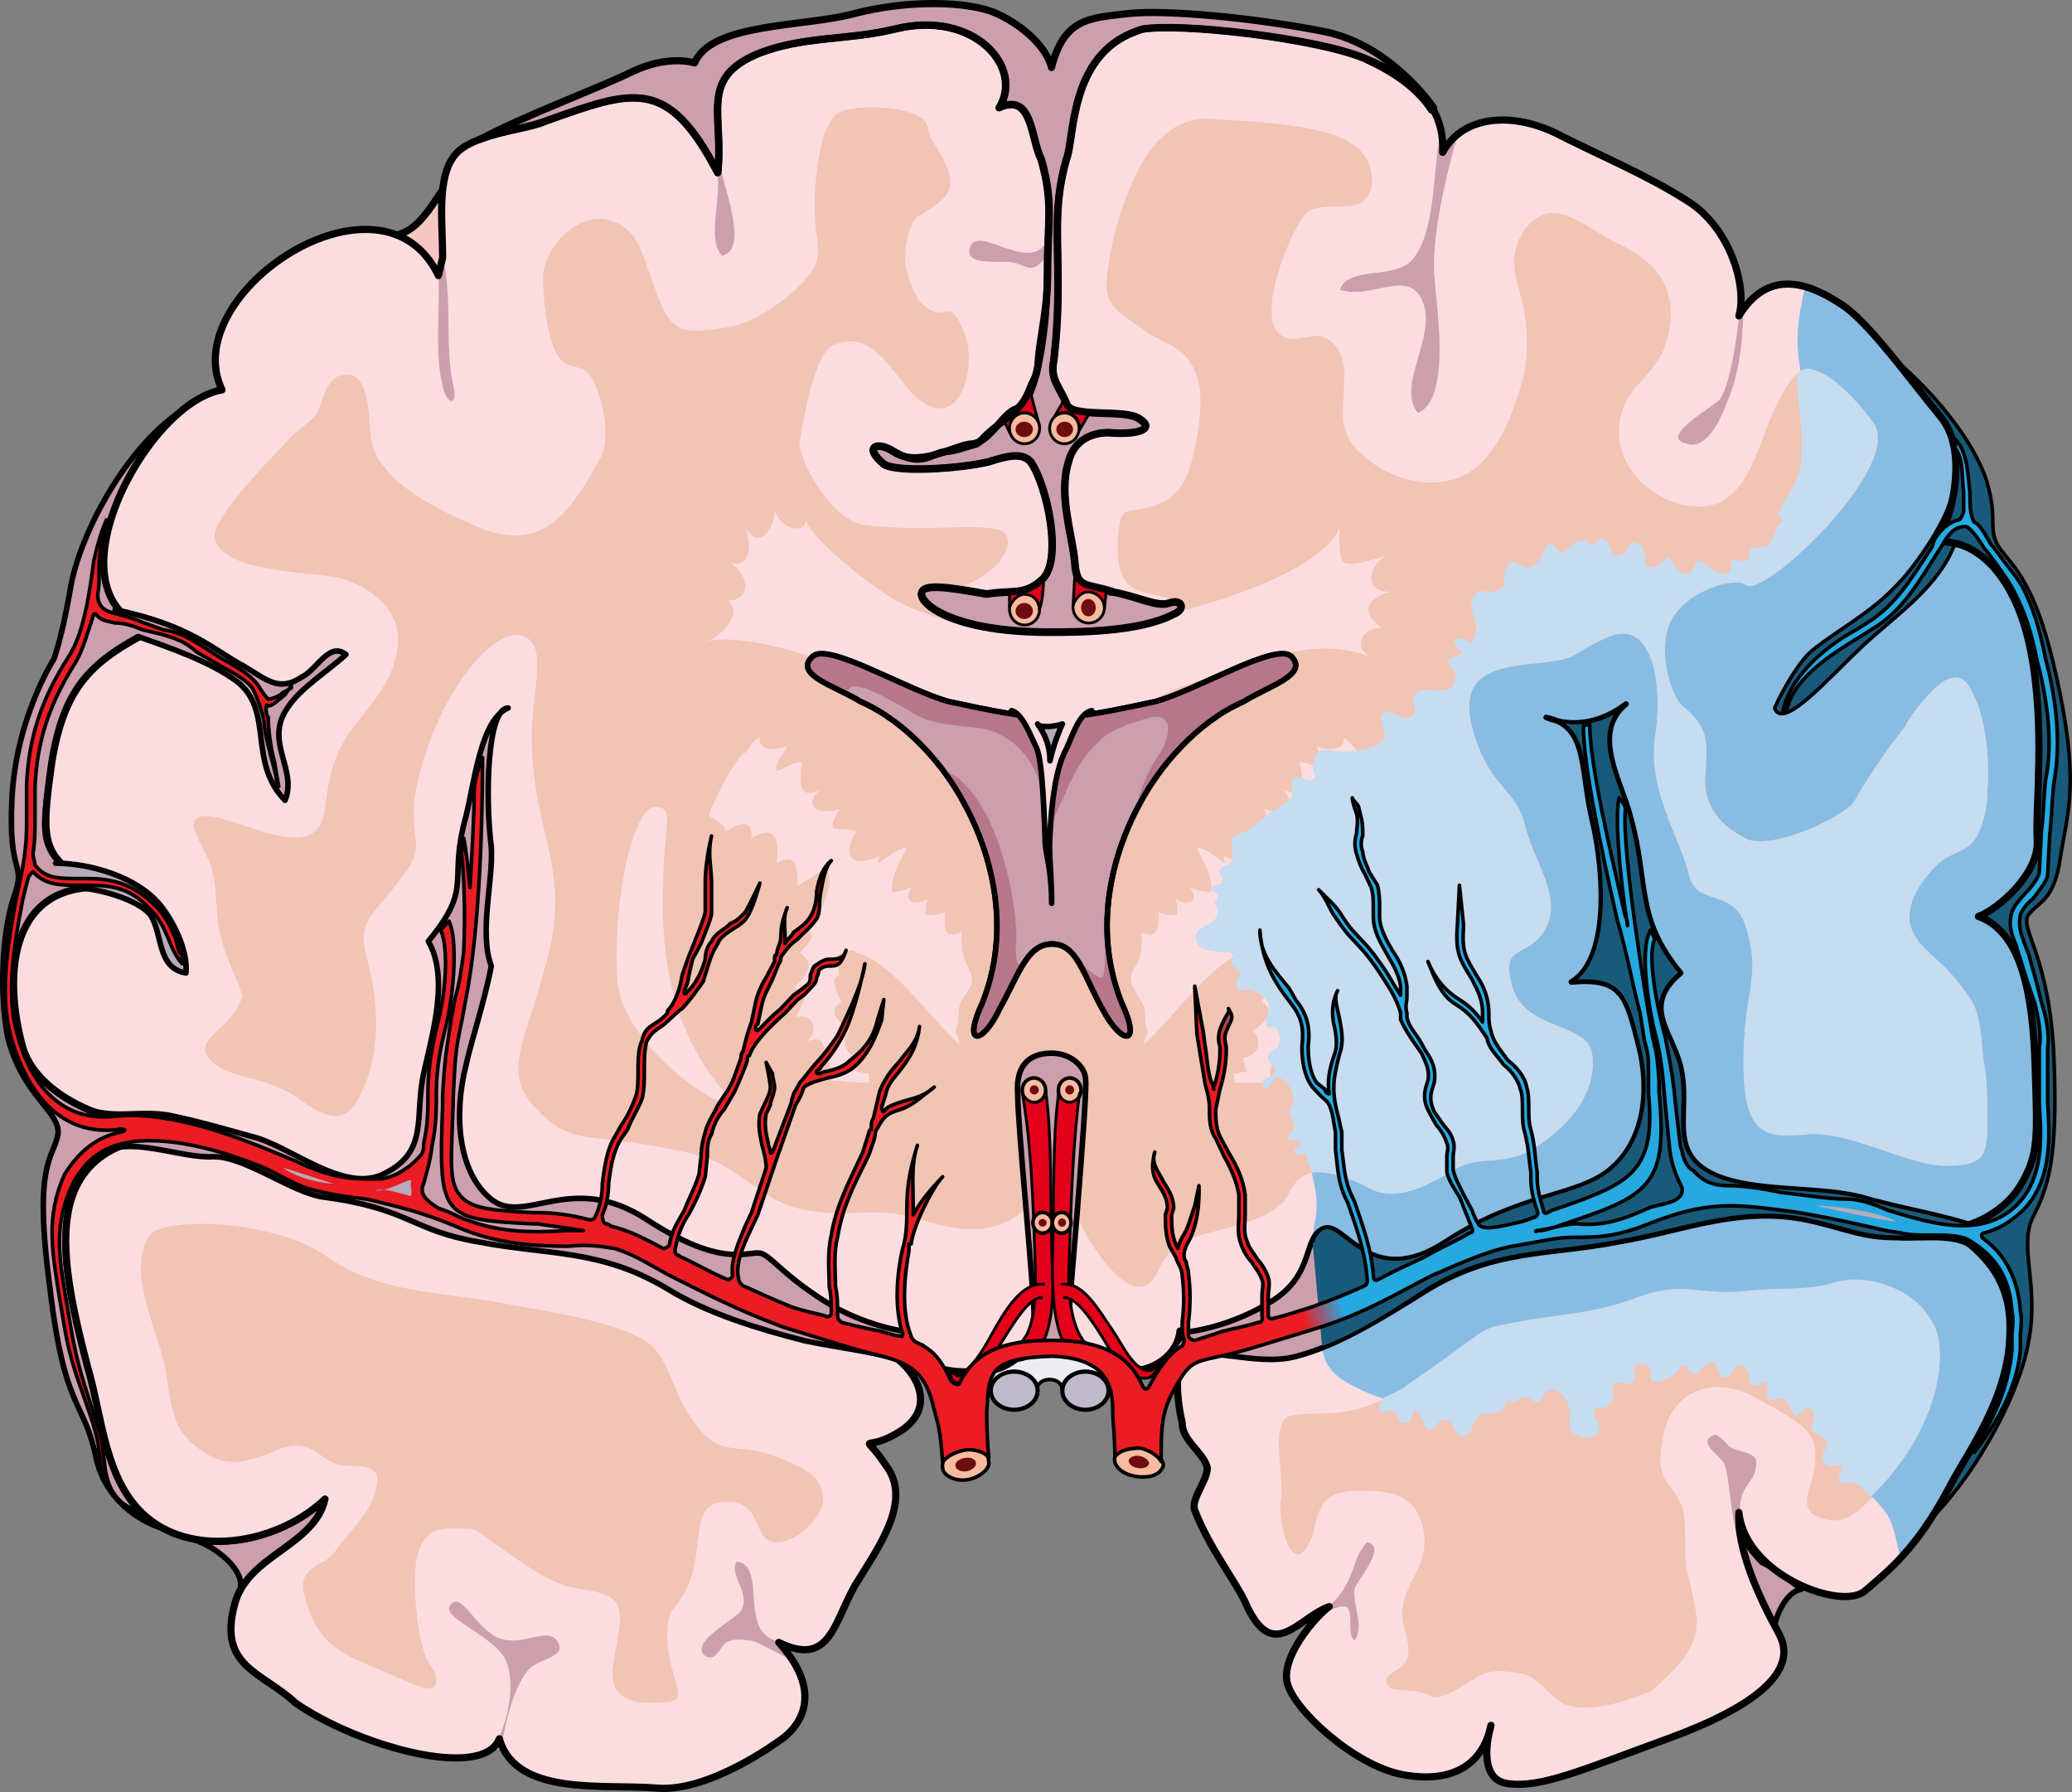 <?xml version="1.0" encoding="utf-8"?>
<!-- Generator: Adobe Illustrator 16.0.0, SVG Export Plug-In . SVG Version: 6.00 Build 0)  -->
<!DOCTYPE svg PUBLIC "-//W3C//DTD SVG 1.1//EN" "http://www.w3.org/Graphics/SVG/1.1/DTD/svg11.dtd">
<svg version="1.1" id="Layer_1" xmlns="http://www.w3.org/2000/svg" xmlns:xlink="http://www.w3.org/1999/xlink" x="0px" y="0px"
	 width="288.796px" height="249.749px" viewBox="0 0 288.796 249.749" enable-background="new 0 0 288.796 249.749"
	 xml:space="preserve">
<rect x="0" y="0" width="288.796" height="249.749" fill="#808080" stroke="none"/>
<g>
	
		<path fill-rule="evenodd" clip-rule="evenodd" fill="#EDECF1" stroke="#000000" stroke-width="0.5" stroke-linecap="round" stroke-linejoin="round" stroke-miterlimit="10" d="
		M146.298,187.06L146.298,187.06c-3.213,0-4.382,3.468-8.764,4.099c0,2.521,0,2.521,0,2.521c0.584,0,0.584,0,0.584,0
		c0-1.26,1.46-2.521,3.213-2.521c1.753,0,3.214,1.262,3.214,2.521c0-1.891,3.506-1.891,3.506,0c0-1.26,1.461-2.521,3.213-2.521
		c1.461,0,2.629,0.631,2.922,1.577c0.876-0.632,0.876-0.632,0.876-0.632c-0.292-1.26-0.292-1.26-0.292-1.26
		C150.973,190.213,149.513,187.06,146.298,187.06L146.298,187.06z"/>
	
		<path fill-rule="evenodd" clip-rule="evenodd" fill="#195A7A" stroke="#000000" stroke-width="0.5" stroke-linecap="round" stroke-linejoin="round" stroke-miterlimit="10" d="
		M287.158,119.624c0.877-5.937,2.629-9.687,0-22.81s-5.258-16.561-7.888-19.686c-2.629-3.125-0.585-4.062-2.337-9.998
		c-1.753-5.625-7.596-12.811-13.438-17.498c2.336,2.812,4.674,5.937,7.011,8.437c4.382,5.312,0.876,15.935-0.585,17.498
		c5.551-0.626,11.102,4.687,13.146,15.311s0.584,21.56,0.877,26.246c0.291,4.688-5.551,9.687-8.18,10.624
		c6.135,2.187,7.595,11.248,7.887,20.936c0.293,9.687,0.584,12.186-2.044,16.561c-2.63,4.374-8.181,6.249-9.933,5.936
		c3.213,2.5,8.764,5.938,8.472,14.374c0,9.374-6.136,17.186-8.472,21.872c-0.877,1.563-1.754,2.813-2.338,4.063
		c6.428-6.562,12.271-17.499,13.438-24.686c1.46-7.812-1.46-13.123,0.584-17.185c2.045-4.063,3.506-7.812,2.921-22.185
		c-0.584-14.373-4.965-18.123-3.505-19.998S286.281,125.561,287.158,119.624L287.158,119.624z"/>
	<path fill-rule="evenodd" clip-rule="evenodd" fill="#F6C6C2" d="M20.354,211.387c-5.838-4.992-6.13-14.044-8.173-20.91
		c-4.379-15.917-6.422-29.961,10.217-32.145c-2.628-1.562-2.628-1.562-2.628-1.562c-7.006-0.937-14.887-4.682-16.639-10.923
		c-2.919-10.923-1.168-22.472,10.801-22.158c-9.341-4.37-8.173-6.866-6.714-17.478C8.97,95.6,12.764,92.168,21.23,87.798
		c-12.553-3.433-5.547-21.847,3.211-29.96l0,0c-7.59,5.617-13.428,17.164-14.596,24.03c-1.168,6.866-2.335,9.987-2.335,9.987
		s-5.255,8.114-5.839,19.35c-0.583,11.234,2.044,8.738,0.292,13.732c-1.751,4.993-2.043,14.044-0.875,19.662
		c2.043,8.114,7.298,10.298,7.006,13.42c-0.583,3.432-3.503,3.745-1.167,21.222c2.043,17.478,4.67,15.605,6.422,23.72
		c1.167,5.93,6.13,9.362,10.217,10.299C22.398,212.948,21.23,212.012,20.354,211.387L20.354,211.387z"/>
	
		<path fill-rule="evenodd" clip-rule="evenodd" fill="#CC9FAD" stroke="#000000" stroke-width="0.774" stroke-linecap="round" stroke-linejoin="round" stroke-miterlimit="10" d="
		M20.354,211.387c-5.838-4.992-6.13-14.044-8.173-20.91c-4.379-15.917-6.422-29.961,10.217-32.145
		c-2.628-1.562-2.628-1.562-2.628-1.562c-7.006-0.937-14.887-4.682-16.639-10.923c-2.919-10.923-1.168-22.472,10.801-22.158
		c-9.341-4.37-8.173-6.866-6.714-17.478C8.97,95.6,12.764,92.168,21.23,87.798c-12.553-3.433-5.547-21.847,3.211-29.96l0,0
		c-7.59,5.617-13.428,17.164-14.596,24.03c-1.168,6.866-2.335,9.987-2.335,9.987s-5.255,8.114-5.839,19.35
		c-0.583,11.234,2.044,8.738,0.292,13.732c-1.751,4.993-2.043,14.044-0.875,19.662c2.043,8.114,7.298,10.298,7.006,13.42
		c-0.583,3.432-3.503,3.745-1.167,21.222c2.043,17.478,4.67,15.605,6.422,23.72c1.167,5.93,6.13,9.362,10.217,10.299
		C22.398,212.948,21.23,212.012,20.354,211.387L20.354,211.387z"/>
	
		<path fill-rule="evenodd" clip-rule="evenodd" fill="#BFBACA" stroke="#000000" stroke-width="0.583" stroke-linecap="round" stroke-linejoin="round" stroke-miterlimit="10" d="
		M138.094,193.82c0-1.469,1.461-2.658,3.264-2.658c1.802,0,3.263,1.189,3.263,2.658c0,1.467-1.461,2.657-3.263,2.657
		C139.555,196.478,138.094,195.287,138.094,193.82L138.094,193.82z"/>
	
		<path fill-rule="evenodd" clip-rule="evenodd" fill="#BFBACA" stroke="#000000" stroke-width="0.583" stroke-linecap="round" stroke-linejoin="round" stroke-miterlimit="10" d="
		M148.07,193.82c0-1.469,1.441-2.658,3.217-2.658c1.777,0,3.217,1.189,3.217,2.658c0,1.467-1.439,2.657-3.217,2.657
		C149.511,196.478,148.07,195.287,148.07,193.82L148.07,193.82z"/>
	
		<path fill-rule="evenodd" clip-rule="evenodd" fill="#CC9FAD" stroke="#000000" stroke-width="0.774" stroke-linecap="round" stroke-linejoin="round" stroke-miterlimit="10" d="
		M242.062,212.766c0.292,1.557,0.875,2.803,1.166,4.049c0.583,1.557,0.874,3.113,1.457,4.358c0.291,1.245,0.873,2.491,1.456,3.737
		c0.583,0.622,0.874,1.245,1.166,1.868c0.291-1.868,1.747-4.982,3.788-5.294c-0.875-0.622-1.749-1.244-2.623-2.18
		c-0.874-0.623-1.748-0.934-2.914-1.558c-0.873-0.933-1.747-1.867-2.33-3.113c-0.583-0.623-1.457-2.491-1.166-3.426"/>
	<path fill-rule="evenodd" clip-rule="evenodd" fill="#F6C6C2" d="M53.251,32.838c4.648,0.624,6.682-4.051,9.006-7.166
		c0,4.362,2.325,8.414,2.615,12.465c0.872,6.545-1.743,10.284-7.845,8.726"/>
	
		<path fill-rule="evenodd" clip-rule="evenodd" fill="none" stroke="#000000" stroke-linecap="round" stroke-linejoin="round" stroke-miterlimit="10" d="
		M53.251,32.838c4.648,0.624,6.682-4.051,9.006-7.166c0,4.362,2.325,8.414,2.615,12.465c0.872,6.545-1.743,10.284-7.845,8.726"/>
	<path fill-rule="evenodd" clip-rule="evenodd" fill="#FBDDE0" d="M20.698,156.77c-7.321-0.625-15.813-4.685-17.57-10.931
		c-2.929-10.931-1.171-22.484,10.835-22.173c-9.371-4.373-8.2-6.871-6.736-17.488c1.758-10.619,5.564-14.055,14.056-18.427
		c-15.52-4.06-1.171-31.542,9.664-33.416c-6.442-13.429,22.255-32.479,30.162-15.928c0.586-2.499,0.586-2.499,0.586-2.499
		c0-4.995-0.878-11.242,1.757-14.364c2.343-2.812,9.371-3.437,12.592-4.685c12.299-4.373,16.984-6.246,24.012,7.182
		c0.878-8.119-2.635-13.116,5.563-16.551c6.15-2.498,12.592-1.874,19.034-3.436c11.128-2.811,18.156,5.309,14.642,10.931
		c4.686-2.187,4.393,4.372,5.857,7.183c1.757,6.246,0.878,8.432,0.878,15.927c0,7.184-2.342,12.492-0.878,15.928
		c1.171,3.749-6.442,9.994-9.078,9.994c-2.343,0.312-8.2,1.249-11.713-1.25c-2.05-1.249-4.1-0.624-1.171,1.874
		c1.757,1.25,10.834,0.625,14.642-0.313c2.928-0.937,4.686-1.248,5.856,0c2.342,3.437,4.392,13.43,1.757,16.24
		c-2.636,2.498-4.1,1.561-7.907,2.187c-5.271-0.938-9.078-1.562-9.078,0s4.685,5.309,17.862,5.309c3.808,0,12.593,0,17.277-2.499
		c1.757-0.624,1.172-2.186-0.586-1.562c-1.757,0.625-4.392-0.937-8.198-1.561c0.293,0,0.293,0,0.293,0
		c-3.808-1.249-4.979-0.313-5.271-4.061s-2.343-9.368-0.879-14.054c0.879-3.435,3.807-4.06,5.564-4.06
		c3.514,0.313,6.734-0.312,4.393-1.874c-2.051-1.562-9.664,0-10.25-2.186c-0.878-2.187-2.343-3.436-1.757-5.934
		c0.293-2.812,0.586-5.621,0.586-10.619c0-7.183-0.586-11.242,1.171-17.488c1.172-2.811,0.293-14.366,9.664-17.801
		c0.878-0.313,0.878-0.313,0.878-0.313c5.271-0.938,24.306,1.248,31.04,4.061c6.735,2.81,11.128,6.557,10.835,13.115
		c2.929-5.309,9.956-5.621,16.106-2.498c6.148,3.123,12.299,5.622,18.154,9.369c5.857,3.748,8.2,11.867,7.029,15.928
		c4.392-7.184,10.541-4.061,14.348-1.563c3.807,2.499,9.371,10.307,13.764,15.615c4.393,5.31,0.879,15.928-0.586,17.49
		c5.564-0.625,11.127,4.684,13.178,15.303c2.05,10.618,0.586,21.548,0.879,26.232s-5.564,9.682-8.2,10.618
		c6.149,2.187,7.614,11.243,7.907,20.925s0.586,12.18-2.051,16.551c-2.635,4.373-8.199,6.246-9.955,5.935
		c3.221,2.499,8.784,5.934,8.491,14.365c0,9.369-6.149,17.178-8.491,21.862c-4.686,8.744-8.492,11.555-11.715,14.365
		c-3.221,2.811-16.69-2.187-17.568-10.931c-0.293,4.997,2.635,11.556,5.563,16.864s-3.515,10.307-15.521,14.678
		c-12.006,4.372-17.57,6.871-22.256,6.246c-4.685-0.624-2.342-8.119-2.342-8.119c-1.172,5.621-5.564,8.119-12.299,6.87
		c-6.735-1.249-15.228-9.058-16.105-12.804c-0.879-3.748,4.1-9.369,5.856-10.618c-4.394,1.562-7.907,8.119-11.714-0.625
		c-1.463-3.123-4.979-7.495-7.027-12.804c-0.586-1.563,1.756-4.061,1.756-5.934c-0.585-2.188-3.513-3.748-3.513-6.247
		c-1.465-6.559,0-9.057,0-9.057c-2.05,1.874,1.464-3.748-0.293-3.748c-0.293,3.124-3.515,5.935-8.2,5.622
		c-4.978,0-6.441-4.061-9.956-4.061l0,0c-3.514,0-4.685,4.061-9.663,4.061c-4.686,0.313-7.613-0.312-8.199-3.436
		c-1.757,0-5.564,0.625-4.1,1.249c2.343,1.249,6.735,6.56,1.464,10.306c-5.564,3.748-5.857-0.312-2.342,4.997
		c3.807,4.997-1.171,11.556-4.393,16.864c-2.928,5.309-3.514,11.244-10.542,7.808c8.2,9.058,0,13.742,0,13.742
		s-9.664,7.182-16.984,6.558c-7.321-0.625-19.62,1.249-21.962-6.871c-2.343,5.934-19.913,0.938-28.405-4.997
		c-4.685-4.372-10.834-4.995-8.492-13.741c1.757-6.869,11.128-8.119,12.592-14.678c-6.149,5.934-17.863,8.433-24.891,2.499
		c-5.857-4.997-6.149-14.054-8.199-20.925c-4.393-16.863-6.735-31.229,12.592-32.479L20.698,156.77L20.698,156.77L20.698,156.77z"/>
	<path fill-rule="evenodd" clip-rule="evenodd" fill="#CC9FAD" d="M69.886,243.994c0.293-3.447,1.761-8.775,3.521-10.969
		c1.174-1.881,5.576-1.881,4.402-4.074c-1.174-2.507-4.989,0.627-8.217-0.627c-3.229-1.253-5.283-6.58-6.75-4.699
		c-1.761,1.566,5.282,4.073,7.336,7.207c2.055,3.133,0.587,10.654-2.054,13.475C69.006,243.681,69.593,243.681,69.886,243.994
		L69.886,243.994z"/>
	<path fill-rule="evenodd" clip-rule="evenodd" fill="#CC9FAD" d="M108.822,228.904c-2.34-0.626-3.217-1.877-3.51-4.067
		c-0.585-2.19,0.292-6.883-2.633-7.195c-1.17,1.877,2.047,4.38,0.585,6.883c-0.878,1.251-7.313,4.38-4.973,6.257
		c1.462,0.939,2.048-1.252,2.925-1.877c1.169-0.626,2.047-0.313,3.217-0.313c1.755,0.313,4.68,2.502,6.435,2.814
		C109.992,231.406,109.407,229.217,108.822,228.904L108.822,228.904z"/>
	<path fill-rule="evenodd" clip-rule="evenodd" fill="#CC9FAD" d="M183.22,224.906c1.758-0.624,3.516-2.182,4.395-4.051
		c1.172-1.868,1.172-4.049,2.931-5.918c2.931,0.623-1.465,5.296-1.759,6.541c-0.293,2.181,1.465,5.296,0,7.164
		c-1.172-0.934,0-4.049-1.172-4.672c-0.586-0.312-2.637,0.312-4.395,1.869"/>
	<path fill-rule="evenodd" clip-rule="evenodd" fill="#CC9FAD" d="M242.662,213.314c0-0.623-0.295-3.735,0-4.358
		c0.295-1.868,1.768-2.491,2.063-4.358c0.589-2.491-2.063-1.868-3.832-3.114c-0.295-0.622-1.769-1.556-1.769-1.556
		c-2.947,0.934,0.59,2.802,1.18,4.047c0.884,1.557,0.884,9.963,2.946,13.387"/>
	<path fill-rule="evenodd" clip-rule="evenodd" fill="#CC9FAD" d="M242.984,43.105c0,4.061-0.588,9.369-2.348,13.115
		c-0.88,2.498-2.934,6.558-5.572,5.622c-4.108-0.938,4.106-5.31,4.692-6.247c1.467-2.185,2.347-8.742,2.64-11.553
		C242.69,44.355,242.984,43.105,242.984,43.105L242.984,43.105z"/>
	<path fill-rule="evenodd" clip-rule="evenodd" fill="#CC9FAD" d="M203.172,18.805c-1.466,5-3.81,14.688-3.224,20.001
		c0.293,4.063,2.344,16.877-2.344,18.751c-2.931-3.75,2.344-10.313,0.879-15c-1.758-5.625-7.326-0.626-11.721-2.188
		c1.172-3.438,7.911-1.251,10.256-4.376c3.223-4.063,2.637-12.813,3.809-17.501C201.414,20.992,203.172,19.742,203.172,18.805
		L203.172,18.805z"/>
	<path fill-rule="evenodd" clip-rule="evenodd" fill="#CC9FAD" d="M146.298,32.49c-1.762,6.887-10.278-1.877-11.159,2.192
		c-0.588,2.503,4.698,1.564,5.873,1.878c2.057,0.313,2.644,1.877,4.699-0.627"/>
	<path fill-rule="evenodd" clip-rule="evenodd" fill="#CC9FAD" d="M99.771,23.186c1.189,3.427-1.487,10.281,0.892,12.461
		c3.867-0.934,0-9.969-0.297-12.771"/>
	<path fill-rule="evenodd" clip-rule="evenodd" fill="#CC9FAD" d="M61.098,38.42c0.288,4.677-0.575,10.599,0.575,15.275
		c0.575,2.804,2.299,3.116,1.437-0.313c-1.149-5.3,0-12.469-1.437-17.456"/>
	<path fill-rule="evenodd" clip-rule="evenodd" fill="#F1C4B4" d="M179.408,197.457c-2.342,1.563-0.293,9.063-0.878,11.563
		c-0.585,2.499,1.464,10.937,3.805,6.249c1.171-1.875,0.878-4.375,2.342-5.938c1.171-1.562,3.513-1.562,5.269-1.562
		c4.098,0,7.609,0.624,8.488,5.624c0.877,5.313-3.512,7.5-2.927,12.5c0.292,1.875,1.463,4.063,0.292,5.938
		c-0.877,1.25-3.805,1.563-2.049,3.438c0.586,0.313,3.513,0.313,4.391,0.624c0.879,0.313,1.463,0.625,2.342,0.625
		c1.756-0.312,3.22-1.562,4.976-2.5c1.757-1.25,3.513-1.25,5.562-0.938c2.926,0.313,3.512,1.563,5.561,3.438
		c3.22,3.126,9.952,0.626,13.758-0.937c2.926-2.813,6.438-5.626,6.146-10c-0.293-2.501-0.879-4.688-1.465-7.188
		c-0.293-2.188,0-5-0.293-7.188c-0.292-2.813-2.634-4.063-3.219-6.563c-0.293-1.874,0.292-5.312,1.171-7.188
		c2.341-4.375,7.024-4.999,11.122-3.124c2.342,1.249,5.269,2.812,7.317,4.375c2.634,2.187,2.05,5.312,1.171,8.437
		c-0.879,2.813-0.586,4.063,2.635,4.688c1.756,0.312,2.926-0.313,4.391-1.563c3.512-3.125,7.316-8.124,9.072-12.5
		c1.757-3.749,3.221-10.625,0.586-14.063c-2.635-4.375-9.074-6.249-13.171-5c-4.099,1.25-7.025,0.625-12.88,1.25
		c-5.854,0.626-8.487-1.563-14.926,0.938c-6.439,2.5-12.002,2.188-19.904,4.063c-2.048,0.624-3.805,2.499-12,8.124
		C187.896,198.708,183.212,196.207,179.408,197.457L179.408,197.457z"/>
	<path fill-rule="evenodd" clip-rule="evenodd" fill="#88BCE2" d="M214.626,190.082c1.016-0.441,2.031-0.881,3.084-1.227
		c5.138-1.687,10.711-3.433,16.16-3.564c4.085-0.1,8.035,0.702,11.934,1.861c1.322,0.394,2.605,1.055,3.881,1.588
		c1.365,0.571,2.879,1.134,3.954,2.193c0.722,0.712,0.987,1.668,1.435,2.551c0.787,1.559,1.42,2.948,1.731,4.689
		c0.311,1.743,0.433,3.52,0.882,5.236c0.339,1.297,0.744,2.54,1.538,3.639c0.255,0.352,0.487,0.458,0.819,0.685
		c0.352,0.24,0.662,0.626,0.959,0.931c0.668,0.682,1.294,1.405,1.862,2.173c1.171,1.562,1.464,4.372,2.05,6.245
		c2.051-2.186,4.394-5.309,6.737-9.681c2.343-4.683,8.493-12.49,8.493-21.858c0.293-8.431-5.271-11.865-8.493-14.363
		c1.757,0.312,7.321-1.562,9.958-5.934c2.636-4.371,2.343-6.869,2.05-16.549c-0.293-9.681-1.757-18.736-7.907-20.922
		c2.636-0.938,8.493-5.934,8.2-10.617c-0.293-4.685,1.172-15.613-0.879-26.23c-2.05-10.616-7.614-15.926-13.181-15.301
		c1.467-1.562,4.98-12.178,0.586-17.486c-4.393-5.309-9.957-13.115-13.765-15.613c-1.464-0.938-3.222-1.874-4.979-2.498
		c-0.293,0.624-0.586,1.561-0.586,2.186c-0.918,3.914-0.779,7.801,0.342,11.6c1.084,3.673,2.938,8.083,2.399,11.956
		c-0.736,5.3-4.223,11.006-9.032,13.345c-1.977,0.96-4.149,1.118-6.118,2.043c-2.343,1.1-4.811,1.98-7.409,2.097
		c-3.482,0.157-6.969,0.259-10.425,0.417c-2.743,0.126-5.481,1.05-7.944,2.303c-2.223,1.13-4.972,2.077-6.611,4.05
		c-2.083,2.506-1.934,7.26-2.264,10.357c-0.736,6.89-1.119,13.925-2.344,20.777c-0.537,3.005-2.134,5.803-3.656,8.419
		c-1.998,3.428-3.872,7.031-6.115,10.301c-1.7,2.478-3.619,4.681-5.053,7.342c-1.098,2.033-1.997,4.158-3.112,6.184
		c-0.924,1.678-1.99,3.994-1.794,5.958c0.256,2.573,1.271,5.099,1.48,7.757c0.293,3.748-1.758,5.621,0.293,11.242
		c2.049,4.996-2.051,10.617,3.514,14.052c1.785,1.102,3.797,1.96,5.787,2.613c0.882,0.289,1.78,0.531,2.689,0.721
		c0.953,0.2,1.516-0.169,2.321-0.649c1.155-0.686,2.416-1.134,3.663-1.619c1.246-0.486,2.536-0.704,3.83-1.016
		c2.059-0.494,4.158-0.531,6.17-1.223C212.736,190.903,213.681,190.492,214.626,190.082z"/>
	
		<path fill-rule="evenodd" clip-rule="evenodd" fill="#195A7A" stroke="#000000" stroke-width="0.5" stroke-linecap="round" stroke-linejoin="round" stroke-miterlimit="10" d="
		M271.953,69.398c-0.877,3.744-5.561,10.296-7.902,12.479c-3.221,3.433-7.903,5.929-11.416,8.735c-2.342,1.872-5.27,7.8-5.27,8.111
		c1.172,3.12,7.611-4.367,12.295-8.735c4.684-4.367,10.537-8.111,12.879-14.35"/>
	<path fill-rule="evenodd" clip-rule="evenodd" fill="#C6DCF0" d="M268.388,197.699c1.756-3.737,3.219-10.588,0.584-14.014
		c-2.632-4.359-9.068-6.228-13.165-4.982c-4.096,1.245-7.021,0.623-12.874,1.245c-5.852,0.623-8.484-1.557-14.92,0.935
		c-6.438,2.491-11.996,2.18-19.896,4.049c-2.049,0.623-3.804,2.49-11.996,8.097c-1.06,1.127-3.702,1.317-3.894,2.873
		c-0.193,1.573,0.479,0.765,1.354,0.763c1.51-0.002,0.801,0.789,1.696,1.455c0.942,0.7,1.72-0.428,1.679-1.464
		c1.764-0.042,0.98,3.103,2.785,2.451c0.582-0.21,0.669-1.099,1.226-1.238c1.306-0.33,1.49,1.081,2.07,1.728
		c0.47,0.523,0.419,0.944,1.415,0.372c0.802-0.46,0.723-1.219,1.074-1.853c0.678-1.214,1.359-1.021,2.707-1.229
		c0.755-0.116,0.76,0.089,1.259-0.489c0.517-0.599,0.122-0.979,0.835-1.239c0.256-0.095,0.623,0.458,0.863,0.386
		c0.275-0.081,0.369-0.467,0.493-0.507c0.568-0.181,0.237-0.555,1.233-0.272c0.594,0.168,0.742,0.801,1.471,0.624
		c0.752-0.184,0.731-1.134,1.236-1.431c1.68-0.992,3.121,1.433,3.195,2.805c0.076,1.404-0.572,2.59,1.08,3.327
		c1.074,0.479,2.603,0.442,2.98-0.741c0.35-1.096-0.971-1.818-0.62-2.709c0.452-1.145,1.643,0.42,1.997-1.182
		c1.275,0.496-0.24-2.352,1.086-2.756c0.619-0.189,1.348,0.388,1.941,0.104c1.162-0.554,0.109-1.512,0.512-2.203
		c0.488-0.836,1.812-0.479,2.098,0.007s-0.133,1.38,0.336,1.759c0.881,0.717,3.992-0.892,3.994-1.985
		c1.095-0.323,0.793,0.622,1.485,0.934c1.227,0.551,1.204-0.595,1.942-1.082c2.354-1.559,1.357,2.254,3.076,1.713
		c0.803-0.253,0.605-1.18,1.321-1.461c1.187-0.466,1.371,0.218,1.634,0.984c0.221,0.649-0.126,1.31,0.738,1.61
		c0.736,0.256,1.204-0.449,1.824-0.483c0.233,0.659-0.25,1.96,0.26,2.325c0.757,0.54,1.761-0.397,2.492,0.265
		c0.562,0.509,0.684,3.117,2.063,1.75c0.362-0.359,0.378-0.791,0.997-0.67c0.952,0.185,0.89,1.159,0.644,1.865
		c-0.257,0.739-0.32,1.22,0.453,1.64c0.577,0.313,1.27,0.544,1.449,1.262c0.185,0.729-0.324,1.078-0.559,1.626
		c-0.302,0.712,0.375,1.673,1.113,1.774c0.536,0.074,1.479-0.735,1.559,0.218c0.047,0.574-0.688,0.756-0.395,1.435
		c0.428,0.982,1.258,0.446,2.02,0.543c0.824,0.104,1.828,1.391,2.439,1.97C264,205.483,266.925,201.436,268.388,197.699z"/>
	<path fill-rule="evenodd" clip-rule="evenodd" fill="#F1C4B4" d="M130.204,82.486c5.567,0,11.72-4.997,9.962-8.121
		c-1.465-1.875-11.721,0-19.925-1.25c-4.688-0.937-9.083-9.371-8.79-11.557c0.879-5.623,2.637-12.808,4.688-13.434
		c7.032-3.123,9.376,8.122,14.357,8.747c4.103,0.624,5.274-6.56,4.103-9.995c-2.638-6.561-2.344-1.25-5.86-4.373
		c-0.879-0.626-1.758-2.5-2.344-4.687c-0.586-1.874,0-6.872,1.758-7.81c1.758-0.937,3.516-2.187,4.103-3.436
		c1.171-3.124-2.93-6.872-2.93-8.746c-0.293-3.125-9.962-3.436-12.306-2.188c-3.517,1.875-3.81,13.745-3.224,16.869
		c0.586,4.061,0,4.997-3.223,8.121c-2.345,2.187-6.447,4.686-9.376,4.998c-7.325,1.25-7.911,0.313-10.548-7.185
		c-1.172-3.124-1.758-6.248-4.981-7.497c-4.688-2.187-10.255,3.749-9.962,8.121c0,2.812,0.585,8.748,2.344,10.935
		c0.879,1.249,3.223,0.937,4.102,2.185c1.758,2.5,2.931,8.122,1.758,11.247l0,0c-4.688,8.434-8.497,14.368-18.752,9.37
		c-4.395-1.874-11.72-5.622-13.186-10.62c-0.879-2.187,0.293-11.87-4.981-9.684c-1.758,0.937-2.051,3.748-2.93,5.31
		c-1.465,1.563-3.223,2.499-4.395,4.062c-1.758,1.874-10.841,10.933-9.669,13.433c1.465,4.686,14.064,4.373,17.581,5.311
		c4.688,1.562,7.912,4.372,7.912,8.746c-0.293,4.997-3.223,8.121-6.154,11.869c-2.93,3.749-3.516,7.186-4.102,11.87
		c-1.172,7.81-12.013,0.625-16.701,0.625c-3.81,0.313,0.585,4.686,1.171,8.121c0.586,2.812,0.293,6.249,1.172,9.06
		c0.586,2.498,2.051,5.311,2.931,7.809c-1.172,4.686-7.032,5.936-4.688,8.748c2.344,3.122,7.911,2.186,12.893,5.936
		c5.274,3.747,7.032,2.497,9.083-2.813c2.051-5.621,1.465-11.87,0-17.181c-1.465-5.309,1.172-5.934,4.981-11.244
		c4.102-5.311,0-4.999,2.344-14.057c2.344-9.371,7.032-15.931,10.548-18.431c3.516-2.499,6.446-0.937,5.86,4.062
		c-0.293,4.998-1.465,8.121,0,17.18c1.758,9.059,4.102,13.433,1.172,23.74c-2.637,10.31-6.153,14.682-1.466,19.681
		c4.688,4.997,6.74,3.747,16.116,5.311c9.376,1.561,9.376,2.186,15.822,6.559c6.739,4.686,13.771,1.874,19.338,3.124
		c5.274,1.249,11.135,4.061,16.995-0.625c7.032-0.625,7.032-0.625,7.032-0.625c0.586,3.749,5.859,11.245,8.79,11.245
		s2.344-3.124,5.274-5.622c2.93-2.499,13.479-2.499,15.822-7.497s7.617-2.498,11.134-0.624c3.517,1.873,7.618,0,11.72-2.5
		c4.104-2.499,7.033,0,12.307-3.748c5.275-3.747,7.619-8.121,7.033-12.494c-0.586-4.374-9.377-3.124-11.135-9.371
		c-1.758-6.248,2.344-3.749,4.688-8.123c2.344-4.372-1.758-9.371-2.931-14.368c-1.172-4.999-4.688-4.999-7.031-12.495
		c-2.345-7.497,1.172-9.371,8.204-9.996s4.688-1.25,10.548-3.748c5.86-2.499,7.618,6.247,6.446,13.744
		c-1.173,7.496,3.516,14.369,4.688,19.366c1.172,4.999,6.445,1.25,8.204,8.122c1.757,6.873-0.587,8.122-0.587,18.119
		c0,9.994,2.931,10.619,8.79,9.994c5.86-0.623,14.065,4.374,19.339,4.374c5.274,0,5.86-1.25,5.86-5.936c0-3.122,0-6.247-0.586-9.058
		c-0.293-2.813-0.293-5.312-1.465-7.81c-1.466-2.187-2.931-4.062-4.688-5.624c-1.758-1.562-4.395-3.748-4.102-6.559
		c0-2.499,2.344-5.624,4.102-7.185c1.758-1.562,4.103-1.562,5.273-3.749c0.88-1.562,1.466-4.061,1.466-5.934
		c0.294-4.374,0-9.373-1.758-13.434c-1.172-2.498-2.051-3.436-4.395-2.187c-1.466,0.938-4.688,4.686-5.275,6.247
		c-2.051,2.499-5.274,7.186-7.032,10.309c-1.171,2.187-11.72,7.186-15.236,5.311c-3.809-1.874-6.152-4.998-5.566-9.371
		c0.293-4.373,0.293-6.248-3.224-9.06c-1.465-1.249-3.809-7.808-1.465-12.182c2.345-4.061,9.083-5.936,10.255-4.686
		c2.638,1.874,21.977-16.557,17.875-22.491c-1.759-2.499-5.568-6.873-8.498-7.497c-2.344-0.624-3.809,2.5-4.981,4.686
		c-2.638,4.999-3.81,14.369-10.841,14.369c-6.446,0-12.893-6.247-10.842-13.12c0.879-3.435,4.396-5.311,5.86-8.745
		c1.172-2.812,1.465-6.561,0-9.371c-1.465-2.812-4.103-4.374-6.739-5.623s-5.859-4.062-8.791-4.062c-2.636,0-4.98,3.124-5.273,5.936
		s1.172,5.623,1.465,8.434c0.586,4.061,0.293,7.811-1.172,11.558c-1.172,3.75-3.516,8.747-7.324,10.621
		c-4.689,2.187-9.963,0.625-13.771-2.499c-4.103-3.437-2.932-5.936-2.932-10.933c0.293-2.499-0.878-5.311-3.223-5.935
		c-1.758-0.313-3.516,0.938-5.273,0c-4.103-1.875,0.586-13.745,2.93-16.869c1.758-2.187,6.739-0.313,8.498-2.187
		c2.051-2.187,0.585-6.247-1.466-7.497c-3.517-3.123-15.53-3.436-20.218-3.748c-5.273-0.313-8.79,4.062-10.841,9.059
		c-1.759,3.749-3.224,9.371-3.517,13.745c-0.293,3.436,2.638,4.685,4.688,6.247c2.638,2.188,5.274,2.188,7.032,4.998
		c2.344,3.437,1.172,9.059,0.293,13.119c-1.172,4.686-2.93,6.248-7.032,7.185c-2.052,0.313-2.931,0-3.224,2.499
		c-0.293,1.875-0.293,3.748,0,5.311c0.88,4.686,4.396,3.437,7.619,4.998"/>
	<path fill-rule="evenodd" clip-rule="evenodd" fill="#F1C4B4" d="M174.687,96.811c-0.586,0.312-1.171,0.624-1.464,0.938
		c-6.441,2.813-11.712,9.063-14.347,14.064c-2.635,4.69-7.32,15.941-2.635,27.82c2.928,6.251,0,5.938-2.636,0.938
		c-2.636-4.688-3.515-14.066-7.027-14.066l0,0l0,0c-3.514,0-4.685,9.378-7.32,14.066c-2.342,5.001-5.27,5.313-2.342-0.938
		c4.685-11.879,0-23.13-2.635-27.82c-2.635-5.001-7.906-11.252-14.347-14.064c-0.586-0.313-1.171-0.626-1.757-0.938
		c-9.077,0.624-23.716,10.938-20.789,34.383c0.878,8.439,9.077,19.067,22.253,19.691c4.978-0.313,10.541-2.5,15.811-5.938
		c3.806-2.501,7.613-21.88,11.126-25.631l0,0l0,0c3.513,3.751,7.319,23.13,11.126,25.631c5.856,3.751,12.005,5.938,17.275,5.938
		c11.127-0.624,19.617-11.252,20.789-19.691C198.697,107.749,184.056,97.435,174.687,96.811L174.687,96.811z"/>
	<path fill-rule="evenodd" clip-rule="evenodd" fill="#FBDDE0" d="M193.755,82.479c-4.099,0-2.635-4.061-0.586-4.999
		c-1.171,0.313-4.684,1.563-5.855,0.938c-0.879-0.625-0.586-4.997-0.586-4.997s-0.877,5.934-21.372,11.557
		c-20.495,5.309-33.084,2.811-40.989-1.563c-3.514-2.187-12.297-9.058-12.004-11.244c0,2.812-4.392,1.25-4.392-1.563
		c0.293,2.5-2.049,6.561-4.099,2.813c0.878,2.186,0.878,5.934-2.05,4.997c2.342,1.562,3.221,4.997-0.292,5.31
		c2.049,1.562-0.878,5.311-3.806,5.935c2.928-1.25,9.076,0,12.296,0.937l0,0c2.05,0.625,4.1,1.249,6.149,1.563
		c4.391,0.937,12.589,6.559,28.4,8.12c15.81,1.562,11.71-2.812,24.593-5.934c6.441-1.875,14.054-6.247,22.545-2.5
		c-3.514-1.249-2.05-4.372,0.878-4.372C189.657,85.603,190.242,83.416,193.755,82.479L193.755,82.479z"/>
	
		<path fill-rule="evenodd" clip-rule="evenodd" fill="#CC9FAD" stroke="#000000" stroke-width="0.774" stroke-linecap="round" stroke-linejoin="round" stroke-miterlimit="10" d="
		M76.028,16.902c12.291-4.373,16.974-6.249,23.997,7.187c0.878-8.123-2.634-13.122,5.561-16.56
		c6.146-2.499,12.583-1.873,19.021-3.436c11.121-2.813,18.144,5.311,14.632,10.936c4.682-2.188,4.39,4.373,5.853,7.185
		c1.755,6.249,0.878,8.437,0.878,15.935c0,7.186-1.463,17.809-4.097,18.746c-2.341,0.625-3.805,4.999-6.731,4.999
		c-2.341,0.313-7.316,3.438-10.828,0.938c-2.048-1.251-4.097-0.625-1.17,1.875c1.755,1.249,10.828,0.625,14.632-0.313
		c2.926-0.937,4.682-1.249,5.853,0c2.341,3.438,4.39,13.436,1.756,16.248c-2.634,2.498-4.097,1.562-7.901,2.187
		c-5.268-0.938-9.072-1.563-9.072,0c0,1.562,4.683,5.312,17.852,5.312c3.804,0,12.584,0,17.266-2.499
		c1.756-0.625,1.171-2.188-0.585-1.563c-1.756,0.625-4.39-0.938-7.901-1.562l0,0c-0.293,0-0.293,0-0.293,0h0.293
		c-3.804-1.251-4.976-0.313-5.269-4.062c-0.292-3.749-2.34-9.373-0.877-14.061c0.877-3.436,3.805-4.061,5.561-4.061
		c3.512,0.312,6.73-0.313,4.39-1.875c-2.05-1.563-9.657,0-10.243-2.188c-0.878-2.187-2.341-3.438-1.756-5.936
		c0.293-2.813,0.586-5.625,0.586-10.623c0-7.186-0.586-11.248,1.17-17.497c1.17-2.812,0.293-14.372,9.658-17.808
		c0.877-0.313,0.877-0.313,0.877-0.313c5.268-0.938,24.289,1.249,31.021,4.061c4.097,1.875,7.315,4.063,9.364,7.187
		c0.293-0.312,0.293-0.312,0.293-0.312s-5.854-8.748-15.218-10.623c-9.364-1.876-22.241-3.125-27.509-2.5
		c-5.267,0.624-8.779,0.624-10.535,7.498c-0.584-2.5-3.511-5.624-7.608-7.498c-4.097-1.875-12.876-1.875-19.9,0
		c-7.023,1.874-19.9,1.25-22.241,6.873c0,0-3.512-1.25-8.779,1.25c-4.39,2.188-14.632,5.937-21.07,9.373
		C70.175,18.152,73.98,17.841,76.028,16.902L76.028,16.902z"/>
	
		<path fill-rule="evenodd" clip-rule="evenodd" fill="none" stroke="#000000" stroke-linecap="round" stroke-linejoin="round" stroke-miterlimit="10" d="
		M76.028,16.902c12.291-4.373,16.974-6.249,23.997,7.187c0.878-8.123-2.634-13.122,5.561-16.56
		c6.146-2.499,12.583-1.873,19.021-3.436c11.121-2.813,18.144,5.311,14.632,10.936c4.682-2.188,4.39,4.373,5.853,7.185
		c1.755,6.249,0.878,8.437,0.878,15.935c0,7.186-1.463,17.809-4.097,18.746c-2.341,0.625-3.805,4.999-6.731,4.999
		c-2.341,0.313-7.316,3.438-10.828,0.938c-2.048-1.251-4.097-0.625-1.17,1.875c1.755,1.249,10.828,0.625,14.632-0.313
		c2.926-0.937,4.682-1.249,5.853,0c2.341,3.438,4.39,13.436,1.756,16.248c-2.634,2.498-4.097,1.562-7.901,2.187
		c-5.268-0.938-9.072-1.563-9.072,0c0,1.562,4.683,5.312,17.852,5.312c3.804,0,12.584,0,17.266-2.499
		c1.756-0.625,1.171-2.188-0.585-1.563c-1.756,0.625-4.39-0.938-7.901-1.562l0,0c-0.293,0-0.293,0-0.293,0h0.293
		c-3.804-1.251-4.976-0.313-5.269-4.062c-0.292-3.749-2.34-9.373-0.877-14.061c0.877-3.436,3.805-4.061,5.561-4.061
		c3.512,0.312,6.73-0.313,4.39-1.875c-2.05-1.563-9.657,0-10.243-2.188c-0.878-2.187-2.341-3.438-1.756-5.936
		c0.293-2.813,0.586-5.625,0.586-10.623c0-7.186-0.586-11.248,1.17-17.497c1.17-2.812,0.293-14.372,9.658-17.808
		c0.877-0.313,0.877-0.313,0.877-0.313c5.268-0.938,24.289,1.249,31.021,4.061c4.097,1.875,7.315,4.063,9.364,7.187
		c0.293-0.312,0.293-0.312,0.293-0.312s-5.854-8.748-15.218-10.623c-9.364-1.876-22.241-3.125-27.509-2.5
		c-5.267,0.624-8.779,0.624-10.535,7.498c-0.584-2.5-3.511-5.624-7.608-7.498c-4.097-1.875-12.876-1.875-19.9,0
		c-7.023,1.874-19.9,1.25-22.241,6.873c0,0-3.512-1.25-8.779,1.25c-4.39,2.188-14.632,5.937-21.07,9.373
		C70.175,18.152,73.98,17.841,76.028,16.902L76.028,16.902z"/>
	
		<path fill-rule="evenodd" clip-rule="evenodd" fill="#E2001A" stroke="#000000" stroke-width="0.389" stroke-linecap="round" stroke-linejoin="round" stroke-miterlimit="10" d="
		M150.439,59.668c0,0.313,0,0.313,0,0.313c1.454-2.503,1.454-2.503,1.454-2.503c-1.744,0-3.197-0.314-3.197-1.252
		c-0.291-0.314-0.291-0.314-0.291-0.628c-1.453,2.505-1.453,2.505-1.453,2.505c0.29-0.313,0.872-0.625,1.453-0.625
		C149.568,57.479,150.439,58.417,150.439,59.668L150.439,59.668z"/>
	
		<path fill-rule="evenodd" clip-rule="evenodd" fill="#E2001A" stroke="#000000" stroke-width="0.389" stroke-linecap="round" stroke-linejoin="round" stroke-miterlimit="10" d="
		M141.939,56.88c-0.593,0.314-1.185,0.947-2.073,1.579c0.888,1.896,0.888,1.896,0.888,1.896l0,0c0-0.316,0-0.316,0-0.633
		c0-1.264,0.889-2.212,2.073-2.212c0.888,0,1.777,0.948,2.073,1.896l0,0c0,0-0.888-3.159-1.185-4.424c0-0.315,0-0.315,0-0.315
		C143.123,55.932,142.531,56.563,141.939,56.88L141.939,56.88z"/>
	<path fill-rule="evenodd" clip-rule="evenodd" fill="#F7BBA1" stroke="#000000" stroke-width="0.389" stroke-miterlimit="10" d="
		M149.562,84.643c0-1.211,0.98-2.191,2.191-2.191c1.21,0,2.19,0.98,2.19,2.191c0,1.209-0.98,2.19-2.19,2.19
		C150.542,86.833,149.562,85.852,149.562,84.643L149.562,84.643z"/>
	<path fill-rule="evenodd" clip-rule="evenodd" fill="#6D0D0F" d="M151.333,84.689c0-0.36,0.188-0.653,0.42-0.653
		c0.231,0,0.42,0.293,0.42,0.653c0,0.359-0.188,0.652-0.42,0.652C151.521,85.342,151.333,85.049,151.333,84.689L151.333,84.689z"/>
	<path fill-rule="evenodd" clip-rule="evenodd" fill="#6D0D0F" d="M150.681,84.689c0-0.67,0.459-1.212,1.025-1.212
		s1.025,0.542,1.025,1.212c0,0.669-0.459,1.211-1.025,1.211S150.681,85.358,150.681,84.689L150.681,84.689z"/>
	<path fill-rule="evenodd" clip-rule="evenodd" fill="#E2001A" d="M151.601,82.5c1.166,0,2.332,0.938,2.332,2.189
		c0.291-2.502,0.291-2.502,0.291-2.502c-2.623-0.625-3.787-0.313-4.371-2.813l0,0c-0.291,5.001-0.291,5.001-0.291,5.001l0,0
		C149.853,83.438,150.728,82.5,151.601,82.5L151.601,82.5z"/>
	<path fill-rule="evenodd" clip-rule="evenodd" fill="#F7BBA1" stroke="#000000" stroke-width="0.389" stroke-miterlimit="10" d="
		M140.705,84.922c0-1.211,0.939-2.191,2.098-2.191c1.158,0,2.098,0.98,2.098,2.191c0,1.21-0.939,2.191-2.098,2.191
		C141.644,87.113,140.705,86.132,140.705,84.922L140.705,84.922z"/>
	<path fill-rule="evenodd" clip-rule="evenodd" fill="#6D0D0F" d="M142.197,85.156c0-0.259,0.271-0.467,0.606-0.467
		c0.334,0,0.606,0.208,0.606,0.467c0,0.257-0.272,0.465-0.606,0.465C142.468,85.621,142.197,85.413,142.197,85.156L142.197,85.156z"
		/>
	<path fill-rule="evenodd" clip-rule="evenodd" fill="#6D0D0F" d="M141.543,85.156c0-0.619,0.543-1.12,1.212-1.12
		c0.669,0,1.212,0.501,1.212,1.12c0,0.617-0.542,1.117-1.212,1.117C142.087,86.273,141.543,85.773,141.543,85.156L141.543,85.156z"
		/>
	<path fill-rule="evenodd" clip-rule="evenodd" fill="#E2001A" d="M145.459,80.68c-1.783,1.531-2.972,1.838-4.755,1.838
		c0,1.839,0,1.839,0,1.839c0,0.306,0,0.306,0,0.306c0.297-0.919,1.189-1.838,2.08-1.838c1.189,0,2.081,0.919,2.081,2.145
		C145.459,83.437,145.459,80.68,145.459,80.68L145.459,80.68z"/>
	
		<path fill-rule="evenodd" clip-rule="evenodd" fill="#E2001A" stroke="#000000" stroke-width="0.389" stroke-linecap="round" stroke-linejoin="round" stroke-miterlimit="10" d="
		M151.601,82.5c1.166,0,2.332,0.938,2.332,2.189c0.291-2.502,0.291-2.502,0.291-2.502c-2.623-0.625-3.787-0.313-4.371-2.813l0,0
		c-0.291,5.001-0.291,5.001-0.291,5.001l0,0C149.853,83.438,150.728,82.5,151.601,82.5L151.601,82.5z"/>
	
		<path fill-rule="evenodd" clip-rule="evenodd" fill="#E2001A" stroke="#000000" stroke-width="0.389" stroke-linecap="round" stroke-linejoin="round" stroke-miterlimit="10" d="
		M145.459,80.68c-1.783,1.531-2.972,1.838-4.755,1.838c0,1.839,0,1.839,0,1.839c0,0.306,0,0.306,0,0.306
		c0.297-0.919,1.189-1.838,2.08-1.838c1.189,0,2.081,0.919,2.081,2.145C145.459,83.437,145.459,80.68,145.459,80.68L145.459,80.68z"
		/>
	<path fill-rule="evenodd" clip-rule="evenodd" fill="#F7BBA1" stroke="#000000" stroke-width="0.389" stroke-miterlimit="10" d="
		M146.298,59.701c0-1.185,0.919-2.145,2.052-2.145s2.052,0.96,2.052,2.145s-0.919,2.145-2.052,2.145S146.298,60.886,146.298,59.701
		L146.298,59.701z"/>
	<path fill-rule="evenodd" clip-rule="evenodd" fill="#6D0D0F" d="M147.791,59.842c0-0.283,0.271-0.513,0.606-0.513
		c0.334,0,0.606,0.229,0.606,0.513s-0.272,0.514-0.606,0.514C148.062,60.355,147.791,60.125,147.791,59.842L147.791,59.842z"/>
	<path fill-rule="evenodd" clip-rule="evenodd" fill="#6D0D0F" d="M147.231,59.842c0-0.593,0.522-1.073,1.166-1.073
		s1.165,0.48,1.165,1.073s-0.521,1.073-1.165,1.073S147.231,60.435,147.231,59.842L147.231,59.842z"/>
	<path fill-rule="evenodd" clip-rule="evenodd" fill="#F7BBA1" stroke="#000000" stroke-width="0.389" stroke-miterlimit="10" d="
		M140.705,59.701c0-1.185,0.939-2.145,2.098-2.145c1.158,0,2.098,0.96,2.098,2.145s-0.939,2.145-2.098,2.145
		C141.644,61.846,140.705,60.886,140.705,59.701L140.705,59.701z"/>
	<path fill-rule="evenodd" clip-rule="evenodd" fill="#6D0D0F" d="M142.197,59.842c0-0.283,0.271-0.513,0.606-0.513
		c0.334,0,0.606,0.229,0.606,0.513s-0.272,0.514-0.606,0.514C142.468,60.355,142.197,60.125,142.197,59.842L142.197,59.842z"/>
	<path fill-rule="evenodd" clip-rule="evenodd" fill="#6D0D0F" d="M141.543,59.842c0-0.593,0.543-1.073,1.212-1.073
		c0.669,0,1.212,0.48,1.212,1.073s-0.542,1.073-1.212,1.073C142.087,60.915,141.543,60.435,141.543,59.842L141.543,59.842z"/>
	
		<path fill-rule="evenodd" clip-rule="evenodd" fill="#CC9FAD" stroke="#000000" stroke-width="0.774" stroke-linecap="round" stroke-linejoin="round" stroke-miterlimit="10" d="
		M45.232,208.971c-4.398,4.372-11.73,6.871-18.181,5.622c2.933,0.937,7.038,4.061,6.451,6.871l0,0
		C36.436,216.467,44.059,214.904,45.232,208.971L45.232,208.971z"/>
	
		<path fill-rule="evenodd" clip-rule="evenodd" fill="none" stroke="#000000" stroke-linecap="round" stroke-linejoin="round" stroke-miterlimit="10" d="
		M20.698,156.77c-7.321-0.625-15.813-4.685-17.57-10.931c-2.929-10.931-1.171-22.484,10.835-22.173
		c-8.478-3.956-8.289-6.225-6.736-17.488c1.758-10.619,5.564-14.055,14.056-18.427c-15.52-4.06-1.171-31.542,9.664-33.416
		c-6.442-13.429,22.255-32.479,30.162-15.928c0.586-2.499,0.586-2.499,0.586-2.499c0-4.995-0.878-11.242,1.757-14.364
		c2.343-2.812,9.371-3.437,12.592-4.685c12.299-4.373,16.984-6.246,24.012,7.182c0.878-8.119-2.635-13.116,5.563-16.551
		c6.15-2.498,12.592-1.874,19.034-3.436c11.128-2.811,18.156,5.309,14.642,10.931c4.686-2.187,4.393,4.372,5.857,7.183
		c1.757,6.246,0.878,8.432,0.878,15.927c0,3.068-0.483,6.082-0.947,9.104c-0.113,0.732-0.223,1.466-0.3,2.202
		c-0.104,0.979-0.092,2.172-0.479,3.086c-0.193,0.453-0.455,0.888-0.645,1.36c-0.372,0.927-0.716,1.78-1.359,2.563
		c-1.061,1.291-2.433,2.208-3.725,3.253c-0.665,0.537-1.285,1.08-1.849,1.721c-0.312,0.355-0.515,0.477-1.016,0.609
		c-1.237,0.324-2.526,0.852-3.809,0.937c-1.078,0.071-1.85,0.665-2.892,0.923c-1.752,0.429-3.177-0.188-4.647-1.085
		c-2.05-1.249-4.1-0.624-1.171,1.874c1.757,1.25,10.834,0.625,14.642-0.313c2.928-0.937,4.686-1.248,5.856,0
		c2.342,3.437,4.392,13.43,1.757,16.24c-2.636,2.498-4.1,1.561-7.907,2.187c-5.271-0.938-9.078-1.562-9.078,0
		s4.685,5.309,17.862,5.309c3.808,0,12.593,0,17.277-2.499c1.757-0.624,1.172-2.186-0.586-1.562
		c-1.757,0.625-4.392-0.937-8.198-1.561c0.293,0,0.293,0,0.293,0c-3.808-1.249-4.979-0.313-5.271-4.061s-2.343-9.368-0.879-14.054
		c0.879-3.435,3.807-4.06,5.564-4.06c3.514,0.313,6.734-0.312,4.393-1.874c-2.051-1.562-9.664,0-10.25-2.186
		c-0.878-2.187-2.343-3.436-1.757-5.934c0.293-2.812,0.586-5.621,0.586-10.619c0-7.183-0.586-11.242,1.171-17.488
		c1.172-2.811,0.293-14.366,9.664-17.801c0.878-0.313,0.878-0.313,0.878-0.313c5.271-0.938,24.306,1.248,31.04,4.061
		c6.735,2.81,11.128,6.557,10.835,13.115c2.929-5.309,9.956-5.621,16.106-2.498c6.148,3.123,12.299,5.622,18.154,9.369
		c5.857,3.748,8.2,11.867,7.029,15.928c4.392-7.184,10.541-4.061,14.348-1.563c3.807,2.499,9.371,10.307,13.764,15.615
		c4.393,5.31,0.879,15.928-0.586,17.49c5.564-0.625,11.127,4.684,13.178,15.303c2.05,10.618,0.586,21.548,0.879,26.232
		s-5.564,9.682-8.2,10.618c6.149,2.187,7.614,11.243,7.907,20.925s0.586,12.18-2.051,16.551c-2.635,4.373-8.199,6.246-9.955,5.935
		c3.221,2.499,8.784,5.934,8.491,14.365c0,9.369-6.149,17.178-8.491,21.862c-4.686,8.744-8.492,11.555-11.715,14.365
		c-3.221,2.811-16.69-2.187-17.568-10.931c-0.293,4.997,2.635,11.556,5.563,16.864s-3.515,10.307-15.521,14.678
		c-12.006,4.372-17.57,6.871-22.256,6.246c-4.685-0.624-2.342-8.119-2.342-8.119c-1.172,5.621-5.564,8.119-12.299,6.87
		c-6.735-1.249-15.228-9.058-16.105-12.804c-0.879-3.748,4.1-9.369,5.856-10.618c-4.394,1.562-7.907,8.119-11.714-0.625
		c-1.463-3.123-4.979-7.495-7.027-12.804c-0.586-1.563,1.756-4.061,1.756-5.934c-0.585-2.188-3.513-3.748-3.513-6.247
		c-1.465-6.559,0-9.057,0-9.057c-2.05,1.874,1.464-3.748-0.293-3.748c-0.293,3.124-3.515,5.935-8.2,5.622
		c-4.978,0-6.441-4.061-9.956-4.061c-3.514,0-4.685,4.061-9.663,4.061c-4.686,0.313-7.613-0.312-8.199-3.436
		c-1.757,0-5.564,0.625-4.1,1.249c2.343,1.249,6.735,6.56,1.464,10.306c-5.564,3.748-5.857-0.312-2.342,4.997
		c3.807,4.997-1.171,11.556-4.393,16.864c-2.928,5.309-3.514,11.244-10.542,7.808c8.2,9.058,0,13.742,0,13.742
		s-9.664,7.182-16.984,6.558c-7.321-0.625-19.62,1.249-21.962-6.871c-2.343,5.934-19.913,0.938-28.405-4.997
		c-4.685-4.372-10.834-4.995-8.492-13.741c1.757-6.869,11.128-8.119,12.592-14.678c-6.149,5.934-17.863,8.433-24.891,2.499
		c-5.857-4.997-6.149-14.054-8.199-20.925c-4.393-16.863-6.735-31.229,12.592-32.479L20.698,156.77z"/>
	<path fill-rule="evenodd" clip-rule="evenodd" fill="#B6ACB9" d="M10.683,123.737c2.637,0,8.497,1.56,10.255,3.744
		c1.758,2.497,0.879,7.489,4.981,8.114c0.293-3.121-1.758-7.179-3.516-9.361c-3.224-4.058-9.963-5.93-14.651-5.93"/>
	
		<path fill-rule="evenodd" clip-rule="evenodd" fill="none" stroke="#000000" stroke-width="0.777" stroke-linecap="round" stroke-linejoin="round" stroke-miterlimit="10" d="
		M10.683,123.737c2.637,0,8.497,1.56,10.255,3.744c1.758,2.497,0.879,7.489,4.981,8.114c0.293-3.121-1.758-7.179-3.516-9.361
		c-3.224-4.058-9.963-5.93-14.651-5.93"/>
	<path fill-rule="evenodd" clip-rule="evenodd" fill="#F8F7F9" d="M164.194,127.484c0.585,3.443,1.753,5.949-2.045,12.213
		C165.655,135.313,166.531,132.807,164.194,127.484L164.194,127.484z"/>
	<path fill-rule="evenodd" clip-rule="evenodd" fill="#F1C4B4" d="M20.669,172.437c-3.221,5.935,2.049,13.743,2.635,19.99
		c0.879,6.246,1.757,7.495,4.686,9.683c3.221,2.187,5.563,2.187,10.542,0c5.271-2.188,5.856,1.873,9.663,2.187
		c3.807,0,4.978,0.311,4.1,3.747c-0.879,3.123-4.393,6.246-5.564,8.121c-1.17,2.187-5.856,1.873-4.099,6.87
		c1.464,4.999,3.514,6.872,8.785,9.059c5.563,2.187,9.371,4.686,9.371,2.187c0-2.498-1.757-1.25-2.636-8.745
		c-0.878-7.497-0.292-12.493,4.393-12.493s2.343-0.626,9.663,4.371c7.321,4.998,7.906,3.438,11.713,4.686
		c3.807,1.25,2.343,4.686,1.464,10.308c-0.585,5.935,5.857,4.997,8.199,4.685c2.343-0.312-0.586-4.061-0.586-9.057
		c0-4.999,1.757-3.124,3.515-8.746c1.464-5.934,0-9.995,4.978-9.995c4.979,0,3.221,5.623,6.735,5.623
		c3.514,0,7.028-4.373,6.442-6.56c-0.293-2.186-1.464-3.436-6.442-5.31c-5.271-2.187-7.613,0.312-11.127-4.373
		c-3.514-4.372-3.807-9.995-7.321-11.868c-3.514-2.187-9.663-3.437-18.741-4.998c-9.078-1.874-17.862-1.25-25.768-6.871
		C37.36,169.626,21.548,169.626,20.669,172.437L20.669,172.437z"/>
	
		<path fill-rule="evenodd" clip-rule="evenodd" fill="#CC9FAD" stroke="#000000" stroke-width="0.774" stroke-linecap="round" stroke-linejoin="round" stroke-miterlimit="10" d="
		M146.632,131.561c3.516,0,4.395,4.378,7.031,9.068c2.639,5.002,5.568,5.315,2.639-0.938c-4.689-11.882,0-23.139,2.637-27.828
		c2.637-5.003,7.912-11.258,14.357-14.07c3.517-2.189,9.084-3.753,6.74-6.254c-2.051-2.189-13.186,4.689-19.047,6.254
		c-5.86,1.25-10.256,2.188-14.357,2.188l0,0c-4.103,0-8.498-0.938-14.358-2.188c-5.861-1.564-16.996-8.443-19.047-6.254
		c-2.637,2.501,3.223,4.064,6.74,6.254c6.446,2.813,11.721,9.067,14.358,14.07c2.637,4.689,7.325,15.946,2.637,27.828
		c-2.931,6.253,0,5.939,2.344,0.938C141.943,135.938,143.116,131.561,146.632,131.561L146.632,131.561z"/>
	<path fill-rule="evenodd" clip-rule="evenodd" fill="#B7778A" d="M160.982,97.805c-5.863,1.253-10.26,2.192-14.363,2.192l0,0
		c-4.104,0-8.501-0.939-14.364-2.192c-5.863-1.564-17.001-8.455-19.054-6.263c-2.052,2.192,1.759,3.445,4.983,5.323
		c0-0.312,0-0.312,0-0.312c0-2.819,7.329,1.878,8.5,2.504c3.225,2.192,6.742,1.88,10.26,2.505c3.518,0.626,6.156,3.133,7.622,6.577
		c0.586,1.565,0.879,3.131,1.173,4.697c0,1.878-0.586,3.757-0.293,5.323c0.88-0.939,0.88-2.819,1.466-4.07
		c0.586-1.566,1.466-3.133,2.052-4.697c1.173-2.192,2.052-4.071,4.104-5.95c1.758-1.88,4.982-2.818,7.328-3.445
		c3.225-0.626,2.638,2.505,1.465,4.698c-1.758,2.505-2.931,5.01-3.811,9.08c0.293-0.938,0.586-1.565,0.88-1.879
		c2.638-5.011,7.914-11.272,14.363-14.092c3.518-2.191,9.087-3.758,6.742-6.263C177.984,89.35,166.844,96.24,160.982,97.805
		L160.982,97.805z"/>
	<path fill-rule="evenodd" clip-rule="evenodd" fill="#B7778A" d="M154.19,130.001c-0.292,1.876,0,5.94-0.585,6.252
		c-0.879,0.313-4.682-3.751-4.975-4.376c1.463,3.126,3.512,5.938,4.975,8.753c2.634,5.001,5.561,5.314,2.634-0.938
		C155.068,136.565,154.483,133.127,154.19,130.001L154.19,130.001z"/>
	<path fill-rule="evenodd" clip-rule="evenodd" fill="#FBDDE0" d="M134.018,129.955c-2.638,0.937-2.345-0.625-2.345-2.813
		c-0.879,0.313-1.759,0.625-2.638,0.313c0-0.625,0-1.563,0.293-2.187c-1.758,0.937-3.517,0.624-2.345-1.563
		c-0.879,0.313-1.759,0.625-2.638,0.625c-0.293-2.187,1.172-4.373,2.052-6.248c-1.759,0.312-2.638,1.562-4.104,2.187
		c0-0.312,0.293-0.625,0.293-0.937c-3.518,1.562-5.569,0.312-3.225-3.438c-2.345-0.937-4.69,0.938-2.345-3.123
		c-2.932,0.937-5.276-0.313-2.638-2.813c-3.225,1.875-2.932-1.249-2.638-3.748c-1.173,0-2.346,0.938-3.518,1.25
		c-0.293-1.25,0.879-2.188,1.465-3.437c-1.759,0.624-4.104,0.624-3.811-1.25c-0.586,0.313-0.879,0.625-1.172,0.937l0,0
		c-0.293,0.625-0.586,0.938-0.879,1.25c0,0,0,0-0.293,0c-0.293,0.313-0.586,0.938-0.88,1.25l0,0
		c-1.172,1.562-2.344,3.748-3.224,5.936l0,0c-0.293,0.625-0.586,0.937-0.586,1.562l0,0c0.879,0.625,2.052,0.938,2.345,2.187
		c1.759-1.248,3.811-1.873,3.518,0.938c2.931-1.875,4.104-0.313,3.518,3.436c2.931-1.562,2.931,0.937,2.931,3.124
		c1.466-0.625,2.639-1.874,4.104-2.188c0.879,1.563,0,3.438-0.587,4.999l0,0c-0.879,1.562-2.344,1.562-3.224,2.812
		c2.638,0.938,1.759,2.187,0,3.75c2.638,1.873,0.586,3.435-0.879,4.997c2.932,0,0.879,2.812,0.293,4.062
		c2.345-0.938,3.518,1.874,1.466,3.437c2.931-1.563,2.931,1.562,2.052,3.436c1.466-1.562,1.759,0.313,1.466,1.874
		c1.172,0,2.638,0.313,3.811,0.313c0.586,0,0.879,0,1.465,0c0-0.313,0-0.937,0-1.249c-0.586,0-1.465-0.313-1.759-0.313
		c0-0.312,0.293-1.562,0.586-1.874c-2.051-0.313-2.931-2.187-1.465-3.749c-1.172-0.937-3.518-2.812-1.172-4.061
		c-0.586-0.938-1.759-3.438-0.293-3.749c-0.293-1.25-0.293-1.875,0-2.187c-0.293-0.626-0.293-0.626-0.293-0.626
		c0.586-0.311,1.465-0.624,2.052-0.624c0,0,0.586,0,0.293,0.313c4.69,0.623,9.966,8.434,14.657,12.808
		c0-0.625-0.293-1.25-0.586-1.875c0.586-0.937,0.293-2.187,0.586-3.436c0.293-1.25,1.465-2.187,1.759-3.437
		c0-1.563-0.88-2.188-1.173-3.438C134.018,132.142,134.018,130.892,134.018,129.955L134.018,129.955z"/>
	<path fill-rule="evenodd" clip-rule="evenodd" fill="#FBDDE0" d="M194.314,113.71c-0.879-2.811-2.344-5.311-3.809-7.497
		c0,0,0,0-0.293,0c-0.293-0.313-0.586-0.938-0.879-1.25l0,0c-0.586-0.937-1.172-1.562-2.051-2.187
		c0.293,1.874-2.052,1.874-3.81,1.25c0.586,1.249,1.758,2.187,1.172,3.437c-1.172-0.313-2.052-1.25-3.517-1.25
		c0.586,2.499,0.879,5.623-2.344,3.748c2.344,2.499,0,3.749-2.637,2.813c2.051,4.062,0,2.187-2.345,3.123
		c2.052,3.749,0.293,4.999-3.224,3.438c0,0.312,0,0.625,0.293,0.937c-1.465-0.625-2.344-1.875-4.102-2.187
		c0.879,1.875,2.344,4.062,2.051,6.248c-1.172,0-2.051-0.313-2.93-0.625c1.465,2.187-0.587,2.499-2.052,1.563
		c0.293,0.624,0.293,1.562,0.293,2.187c-0.88,0.312-1.759,0-2.638-0.313c0,2.188,0,3.749-2.344,2.813c0,0.937,0,2.187-0.293,3.436
		c-0.293,1.25-1.465,1.875-1.172,3.438c0.293,1.25,1.172,2.187,1.758,3.437c0.293,1.249,0,2.499,0.586,3.436
		c-0.293,0.625-0.586,1.25-0.586,1.875c4.688-4.374,9.963-12.185,14.358-12.808c0-0.313,0.293-0.313,0.586-0.313
		c0.586,0,1.173,0.313,2.052,0.624c-0.586,0.626-0.586,0.626-0.586,0.626c0.586,0.312,0.586,0.937,0.293,2.187
		c1.172,0.312,0.293,2.811-0.293,3.749c2.344,1.249,0,3.124-1.174,4.061c1.467,1.563,0.587,3.437-1.464,3.749
		c0.293,0.313,0.293,1.563,0.586,1.874c-0.586,0-1.173,0.313-1.759,0.313c0,0.313,0,0.625,0,1.249c0.879,0,2.052,0,2.931,0
		c0.88,0,1.466,0,2.345-0.313c-0.587-1.249-0.293-3.436,1.465-1.874c-1.172-1.874-1.172-4.998,1.758-3.436
		c-1.758-1.563-0.879-4.374,1.465-3.437c-0.293-1.25-2.344-4.062,0.586-4.062c-1.758-1.563-3.516-3.124-1.172-4.997
		c-1.465-1.563-2.344-2.813,0.293-3.75c-0.879-1.25-2.344-1.25-3.223-2.812l0,0c-0.879-1.562-1.465-3.437-0.586-4.999
		c1.465,0.313,2.637,1.563,4.102,2.188c0-2.188,0-4.686,2.931-3.124c-0.587-3.749,0.587-5.311,3.517-3.436
		c-0.586-2.812,1.758-2.187,3.223-0.938C192.263,114.648,193.435,114.335,194.314,113.71L194.314,113.71L194.314,113.71z"/>
	<path fill-rule="evenodd" clip-rule="evenodd" fill="#FBDDE0" d="M92.449,123.09c-0.586,13.74,2.93,22.483,8.205,28.729
		c5.274,6.247-14.065-4.371-14.651-15.613c-0.586-11.241,2.344-23.732,5.274-23.732C94.207,112.473,92.449,114.971,92.449,123.09
		L92.449,123.09z"/>
	<path fill-rule="evenodd" clip-rule="evenodd" fill="#B6ACB9" d="M146.579,146.783c-2.666,0-5.035,1.25-4.738,5.626
		c0,4.688,2.369,27.819,2.369,32.82s4.442,1.563,4.442,1.563s2.961-34.071,2.666-36.259
		C151.318,148.658,149.244,146.783,146.579,146.783L146.579,146.783z"/>
	<path fill-rule="evenodd" clip-rule="evenodd" fill="#B7778A" d="M141.662,130.617c0-5.63-2.933-20.957-10.561-23.459
		c0,0,0,0,0.293,0.313c0.88,0.938,2.053,2.814,3.227,5.004c2.64,5.004,7.041,15.64,2.347,27.212c-2.934,6.257,0,5.943,2.347,0.939
		c1.466-2.503,2.64-5.006,3.813-6.881C141.955,134.996,141.369,134.683,141.662,130.617L141.662,130.617z"/>
	<path fill-rule="evenodd" clip-rule="evenodd" fill="#C6DCF0" d="M251.794,158.105c5.861-0.625,14.068,4.375,19.344,4.375
		c5.276,0,5.862-1.25,5.862-5.938c0-3.126,0-6.251-0.586-9.064c-0.294-2.813-0.294-5.313-1.466-7.813
		c-1.465-2.188-2.932-4.062-4.689-5.625s-4.396-3.751-4.104-6.563c0-2.5,2.346-5.625,4.104-7.188
		c1.758-1.564,4.104-1.564,5.275-3.752c0.88-1.563,1.466-4.063,1.466-5.938c0.294-4.376,0-9.376-1.759-13.439
		c-1.172-2.5-2.052-3.438-4.396-2.188c-1.465,0.938-4.689,4.688-5.275,6.251c-2.052,2.499-5.275,7.188-7.034,10.313
		c-1.173,2.188-11.725,7.188-15.241,5.313c-3.811-1.876-6.154-5.001-5.569-9.376c0.294-4.375,0.294-6.251-3.224-9.063
		c-1.465-1.251-3.811-7.813-1.465-12.188c2.345-4.064,9.086-5.939,10.258-4.688c2.638,1.874,21.982-16.564,17.879-22.503
		c-1.758-2.5-5.568-6.877-8.5-7.501c-0.879-0.313-1.465,0-2.051,0.313c-0.473,0.251,0.435,7.388,0.459,8.257
		c0.063,2.293,0.234,4.715-0.732,6.852c-0.761,1.68-1.963,3.033-2.49,4.827c-0.082,0.283,0.705,0.605,0.568,0.918
		c-0.107,0.248-0.745,0.536-0.743,0.53c-0.044,0.143-0.635,1.975-0.831,2.272c-0.739,1.096-1.786,0.724-3.029,0.792
		c0.127,2.824-0.623,1.661-2.525,1.748c0.248,4.556-3.76-0.094-4.554,0.107c-0.703,0.179-0.432,2.15-2.084,1.767
		c-0.944-0.219-1.421-1.867-2.337-2.277c-0.396,0.622-1.807,1.859-2.67,1.306c-0.729-0.469-0.027-2.215-1.001-2.936
		c-1.716-1.269-1.435,0.542-2.146,0.988c-2.394,1.498-1.575-1.146-2.956-1.88c-0.912-0.173-1.098,0.727-1.709,0.733
		c-0.398,0.005-0.767-0.671-1.119-0.609c-1.463,0.252-1.883,1.051-3.112,1.969c-2.204-3.204-2.241,0.14-3.524,1.386
		c-1.821,1.768-3.222-2.086-4.283,0.962c-0.443,1.271,0.438,1.983-0.957,2.684c-1.291,0.649-2.52-0.591-3.514,1.016
		c-1.216,1.961,2.036,4.142-0.584,6.438c-0.34-0.916-1.289-0.979-2.107-0.377c0.133,0.669,0.65,1.222,1.164,1.709
		c-0.657,0.548-1.623,0.514-2.188,1.171c0.724,0.634,1.394,1.427,1.198,2.52c-0.482,2.715-4.029,0.589-5.447,1.89
		c-1.197,1.1,0.484,1.938-0.371,2.976c-1.125,1.367-2.59-0.673-3.705-0.396c-2.023,0.502,0.662,2.822-0.814,4.145
		c-1.451,1.301-4.574,1.597-6.375,1.336c-2.354-0.344-2.887-0.102-3.107,2.291c-0.09,0.972,0.98,1.172-0.191,1.748
		c-0.705,0.347-1.393-0.675-2.129-0.395c-1.359,0.519-0.146,1.686-0.547,2.57c-0.468,1.032-2.795,2.029-3.694,2.818
		c-1.207,1.059-2.064,1.958-3.628,2.483c-2.529,0.852,0.01,3.022-1.57,4.293c-0.371,0.297-1.021,0.226-1.25,0.749
		c-0.222,0.512,0.219,0.697,0.324,1.132c0.357,1.486-0.934,0.606-1.424,1.248c-0.434,0.567,1.339,0.79,0.714,1.754
		c-0.329,0.507-0.526,0.101-0.201,0.728c0.354,0.681,0.525,0.885,0.136,1.693c-0.613,1.276-2.992,1.31-2.871,2.945
		c0.152,2.053,2.979,1.849,4.365,1.993c1.658,0.175,0.139,1.013,0.796,1.888c0.343,0.457,1.032,0.439,1.05,1.133
		c0.014,0.489-0.386,0.469-0.529,0.832c-0.15,0.383-0.014,1.042,0.318,1.327c0.35,0.302,0.593,0.095,1.08,0.046
		c0.993-0.102,2.318,0.761,2.867,1.573c0.736,1.091-0.523,2.218-0.022,3.394c0.35,0.821,0.425,0.027,1.052,0.205
		c0.451,0.127,0.701,1.3,0.74,1.727c0.141,1.512-1.32,1.322-1.647,2.354c-0.332,1.041,1.519,1.363,0.777,2.461
		c-0.315,0.467-2.325,0.946-1.348,1.851c0.896,0.829,1.03-1.438,2.134-1.252c1.281,0.217,1.957,2.043,1.914,3.152
		c-0.03,0.76-0.736,1.281-0.409,2.029c0.403,0.92,0.966,1.39,0.216,2.291c-0.193,0.231-0.816,0.601-0.448,0.983
		c0.22,0.228,0.896,0.042,1.23,0.259c1.126,0.729-0.555,0.776-0.394,1.59c0.176,0.887,1.156-0.256,1.623,0.457
		c0.219,0.334,0.205,0.855,0.344,1.23c0.15,0.408,0.426,0.762,0.565,1.166c2.608-0.227,5.621,0.982,7.894,2.193
		c3.518,1.875,7.621,0,11.725-2.5c4.104-2.501,7.035,0,12.311-3.75c5.275-3.751,7.62-8.126,7.034-12.502
		c-0.587-4.375-9.379-3.125-11.138-9.376s2.344-3.75,4.689-8.126c2.345-4.375-1.758-9.376-2.931-14.377c-1.173-5-4.69-5-7.034-12.5
		c-2.346-7.502,1.172-9.377,8.207-10.002c7.033-0.625,4.688-1.25,10.551-3.75c5.861-2.5,7.621,6.25,6.447,13.752
		c-1.172,7.5,3.518,14.376,4.69,19.377c1.172,5,6.447,1.25,8.206,8.125c1.759,6.876-0.586,8.127-0.586,18.127
		C243.001,158.105,245.932,158.73,251.794,158.105z"/>
	
		<path fill-rule="evenodd" clip-rule="evenodd" fill="#CC9FAD" stroke="#000000" stroke-width="0.774" stroke-linecap="round" stroke-linejoin="round" stroke-miterlimit="10" d="
		M146.579,146.783c-2.666,0-5.035,1.25-4.738,5.626c0,4.688,2.369,27.819,2.369,32.82s4.442,1.563,4.442,1.563
		s2.961-34.071,2.666-36.259C151.318,148.658,149.244,146.783,146.579,146.783L146.579,146.783z"/>
	
		<path fill-rule="evenodd" clip-rule="evenodd" fill="#CC9FAD" stroke="#000000" stroke-width="0.774" stroke-linecap="round" stroke-linejoin="round" stroke-miterlimit="10" d="
		M162.801,189.354c4.978-2.188,12.006,1.25,17.862-0.313c6.148-1.563,12.884-5.937,18.447-9.374
		c9.371-5.624,16.691-4.688,26.354-6.562c9.37-1.563,17.569-5.312,27.525-2.813c4.1,0.938,6.734,2.188,11.127,2.188
		c5.271,0.313,10.248-1.25,13.178,3.749c0-2.187-1.172-3.437-2.051-5.312c-4.393-1.563-10.541-2.499-15.813-4.062
		c-6.148-1.563-14.934-0.626-20.497-3.124c-6.734-3.126-3.221-8.75-4.685-14.998c-1.172-5.001-5.564-8.438,0-13.124
		c-6.442-7.812-4.393-12.498-7.028-21.873c-1.171-4.687-5.563-11.562-0.586-15.622c-3.22,2.499-7.32,3.437-11.126,1.874
		c5.855,1.25,4.685,6.874,6.441,14.373c1.757,7.5,2.343,19.372-2.929,22.498c7.028-0.626,7.613,1.875,9.371,8.749
		c1.757,6.874,0.585,13.747-4.1,17.498c-4.686,3.749-12.299,3.123-22.84,9.998c-10.542,6.874-14.056-3.125-16.983-1.875
		s-1.172,6.249-7.028,9.998c-5.856,3.75-11.712,4.376-11.712,4.376"/>
	
		<path fill-rule="evenodd" clip-rule="evenodd" fill="#195A7A" stroke="#000000" stroke-width="0.5" stroke-linecap="round" stroke-linejoin="round" stroke-miterlimit="10" d="
		M184.292,187.843c5.273-1.874,10.368-5.437,14.764-8.247c9.377-5.618,16.703-4.683,26.372-6.555
		c9.376-1.562,17.582-5.309,27.544-2.811c4.104,0.937,6.74,2.186,11.136,2.186c5.274,0.313,10.256-1.249,13.187,3.746
		c0-2.185-1.173-3.434-2.052-5.307l0,0c-4.396-1.561-10.549-2.498-15.823-4.059c-6.153-1.561-14.944-0.625-20.512-3.122
		c-6.739-3.122-3.223-8.741-4.688-14.985c-1.173-4.996-5.567-8.43,0-13.112c-6.446-7.804-4.396-12.487-7.032-21.854
		c-1.173-4.682-5.567-11.551-0.586-15.608c-2.931,2.497-6.447,3.121-9.963,2.186c4.688,1.872,3.809,7.18,5.274,14.048
		c1.758,7.492,2.344,19.355-2.931,22.478c7.032-0.624,7.619,1.873,9.377,8.741s0.586,13.736-4.103,17.482
		c-4.688,3.747-12.308,3.122-22.855,9.991c-10.55,6.867-14.065-3.123-16.995-1.874c-0.586,0.313-1.173,0.937-1.466,1.874"/>
	
		<path fill-rule="evenodd" clip-rule="evenodd" fill="#CC9FAD" stroke="#000000" stroke-width="0.774" stroke-linecap="round" stroke-linejoin="round" stroke-miterlimit="10" d="
		M16.05,84.969c10.527,2.188,13.744,5.627,17.837,7.815c3.217,1.876,4.971,3.751,8.188,1.563c2.047-0.938,3.801-5.001,6.141-3.126
		c-2.34,2.188-6.434,4.689-8.188,7.502c-3.216,4.689,1.462,8.441-0.292,12.817c-5.264-5.314-1.462-12.504-6.726-16.568
		c-3.802-2.813-9.357-4.688-13.744-6.252"/>
	
		<path fill-rule="evenodd" clip-rule="evenodd" fill="#CC9FAD" stroke="#000000" stroke-width="0.774" stroke-linecap="round" stroke-linejoin="round" stroke-miterlimit="10" d="
		M11.388,154.332c1.757,0.625,3.221,0.938,5.27,0.938c2.635,0,4.977-0.313,7.612,0.313c4.393,0.938,8.491,2.188,10.833,2.814
		c5.271,1.251,12.59,7.816,18.153,5.315c6.734-3.127,4.392-8.13,5.855-14.384c1.171-5.316,3.514-13.133,0.585-18.136
		c6.442-7.817,2.635-8.129,5.271-17.511c1.171-4.69,2.049-13.445,5.855-15.009c-2.927,0-3.22,12.508-2.342,19.387
		c0.293,4.689-1.756,11.882,0,16.573c-0.878,4.689-2.928,10.942-3.513,13.757c-1.757,6.879-1.171,15.01,3.513,18.761
		c4.685,3.753,11.126-4.064,21.667,2.815c10.541,6.879,14.054,4.377,15.811,4.689c1.464,0.313,2.928,2.814,8.784,6.567
		c5.855,3.751,11.711,4.377,11.711,4.377c1.757,5.003,1.757,5.003,1.757,5.003c-4.978-2.188-10.248-2.501-16.104-3.752
		c-6.149-1.563-13.468-3.752-19.031-7.192c-9.37-5.628-16.689-4.69-26.351-6.565c-9.37-1.564-9.663-4.69-21.667-6.255
		c-4.391-0.625-10.833-5.628-15.225-5.628c-4.685,0.313-12.004-3.127-15.811-0.313c1.171-1.249,4.1-2.188,3.807-3.439
		C17.83,156.209,12.267,154.645,11.388,154.332L11.388,154.332z"/>
	
		<path fill-rule="evenodd" clip-rule="evenodd" fill="#F7BBA1" stroke="#000000" stroke-width="0.5" stroke-linecap="round" stroke-linejoin="round" stroke-miterlimit="10" d="
		M142.476,151.958c0-0.952,0.731-1.725,1.632-1.725s1.631,0.772,1.631,1.725s-0.73,1.725-1.631,1.725
		S142.476,152.91,142.476,151.958L142.476,151.958z"/>
	
		<path fill-rule="evenodd" clip-rule="evenodd" fill="#F7BBA1" stroke="#000000" stroke-width="0.5" stroke-linecap="round" stroke-linejoin="round" stroke-miterlimit="10" d="
		M147.511,151.958c0-0.952,0.709-1.725,1.585-1.725c0.875,0,1.585,0.772,1.585,1.725s-0.71,1.725-1.585,1.725
		C148.22,153.683,147.511,152.91,147.511,151.958L147.511,151.958z"/>
	
		<path fill-rule="evenodd" clip-rule="evenodd" fill="#F7BBA1" stroke="#000000" stroke-width="0.5" stroke-linecap="round" stroke-linejoin="round" stroke-miterlimit="10" d="
		M131.393,204.606c-0.292-1.291,1.165-2.261,2.914-2.585c1.748-0.322,3.496,0.324,3.496,1.616c0.291,0.969-1.165,2.263-2.914,2.585
		C133.141,206.546,131.393,205.576,131.393,204.606L131.393,204.606z"/>
	<path fill-rule="evenodd" clip-rule="evenodd" fill="#6D0D0F" d="M133.176,204.332c-0.129-0.573,0.517-1.004,1.293-1.146
		c0.775-0.144,1.551,0.143,1.551,0.717c0.129,0.43-0.517,1.004-1.293,1.146C133.952,205.192,133.176,204.762,133.176,204.332
		L133.176,204.332z"/>
	
		<path fill-rule="evenodd" clip-rule="evenodd" fill="#F7BBA1" stroke="#000000" stroke-width="0.5" stroke-linecap="round" stroke-linejoin="round" stroke-miterlimit="10" d="
		M162.149,204.216c0-0.933-1.479-2.176-3.255-2.487c-1.775-0.311-3.552,0.622-3.552,1.555c0,1.244,1.185,2.176,2.96,2.486
		C160.373,206.08,161.853,205.459,162.149,204.216L162.149,204.216z"/>
	<path fill-rule="evenodd" clip-rule="evenodd" fill="#6D0D0F" d="M160.167,203.949c0-0.389-0.618-0.909-1.359-1.039
		c-0.742-0.13-1.484,0.261-1.484,0.65c0,0.52,0.494,0.908,1.236,1.037C159.425,204.728,160.043,204.469,160.167,203.949
		L160.167,203.949z"/>
	<path fill-rule="evenodd" clip-rule="evenodd" fill="#6D0D0F" d="M143.536,151.896c0-0.352,0.277-0.637,0.619-0.637
		c0.34,0,0.618,0.285,0.618,0.637c0,0.351-0.277,0.637-0.618,0.637C143.813,152.533,143.536,152.247,143.536,151.896
		L143.536,151.896z"/>
	<path fill-rule="evenodd" clip-rule="evenodd" fill="#6D0D0F" d="M148.478,151.896c0-0.352,0.276-0.637,0.618-0.637
		c0.341,0,0.617,0.285,0.617,0.637c0,0.351-0.276,0.637-0.617,0.637C148.754,152.533,148.478,152.247,148.478,151.896
		L148.478,151.896z"/>
	
		<path fill-rule="evenodd" clip-rule="evenodd" fill="#E2001A" stroke="#000000" stroke-width="0.389" stroke-linecap="round" stroke-linejoin="round" stroke-miterlimit="10" d="
		M146.656,176.46c-0.297-9.995,0-17.491-0.889-24.363c0,0.938-0.888,1.563-1.48,1.563c-0.888,0-1.481-0.626-1.777-1.25
		c1.185,6.871,1.481,14.367,1.777,24.05c0.296,7.495-1.185,9.683-1.481,9.994c-0.296,0.625-0.592,0.625-0.889,0.625
		c0,2.499,0,2.499,0,2.499c0.889,0,1.777-0.625,2.666-1.25C146.656,185.83,146.952,180.52,146.656,176.46L146.656,176.46z"/>
	<path fill-rule="evenodd" clip-rule="evenodd" fill="#E2001A" d="M138.105,186.178c-1.177,2.19-2.648,4.38-3.825,5.006
		c0,0.313-0.883,0.938-1.177,0.313c-0.883-0.313-0.883-0.313-0.883-0.313c0.589,1.25,0.589,1.564,1.471,1.564
		c2.354-0.314,3.825-2.19,5.884-5.632c1.765-2.815,3.825-6.257,5.59-6.257c0.294-1.877,0.294-1.877,0.294-1.877
		C142.518,178.67,140.164,182.424,138.105,186.178L138.105,186.178z"/>
	
		<path fill-rule="evenodd" clip-rule="evenodd" fill="none" stroke="#000000" stroke-width="0.389" stroke-linecap="round" stroke-linejoin="round" stroke-miterlimit="10" d="
		M145.459,178.982c-2.942-0.313-5.296,3.441-7.354,7.195l0,0c-1.177,2.19-2.648,4.38-3.825,5.006c0,0.313-0.883,0.938-1.177,0.313
		c-0.883-0.313-0.883-0.313-0.883-0.313c0.589,1.25,0.589,1.564,1.471,1.564c2.354-0.314,3.825-2.19,5.884-5.632
		c1.765-2.815,3.825-6.257,5.59-6.257"/>
	
		<path fill-rule="evenodd" clip-rule="evenodd" fill="#E2001A" stroke="#000000" stroke-width="0.389" stroke-linecap="round" stroke-linejoin="round" stroke-miterlimit="10" d="
		M149.003,176.448c0.291-9.691,0.582-17.194,1.456-24.071c0,0.626-0.583,1.251-1.456,1.251c-0.584,0-1.457-0.625-1.457-1.251
		c-0.875,6.564-0.584,14.067-0.875,24.071c0,4.063,0.291,9.378,2.332,11.88c0.582,0.625,1.456,1.25,2.33,1.25
		c0-2.501,0-2.501,0-2.501s-0.291,0-0.583-0.625C150.75,186.452,148.711,183.951,149.003,176.448z"/>
	<path fill-rule="evenodd" clip-rule="evenodd" fill="#E2001A" d="M148.07,178.982c0.293,1.872,0.293,1.872,0.293,1.872
		c1.75,0,3.793,3.124,5.545,5.933c1.751,3.123,3.502,5.309,5.545,5.309c1.168,0,1.459-0.625,2.043-1.874
		c-0.584,0.312-0.584,0.312-0.584,0.312c-0.583,0.938-1.75,0.313-2.043,0c-1.166-0.623-2.334-2.81-3.502-4.684
		C153.032,182.416,150.989,178.67,148.07,178.982L148.07,178.982z"/>
	
		<path fill-rule="evenodd" clip-rule="evenodd" fill="none" stroke="#000000" stroke-width="0.389" stroke-linecap="round" stroke-linejoin="round" stroke-miterlimit="10" d="
		M148.363,180.854c1.75,0,3.793,3.124,5.545,5.933c1.751,3.123,3.502,5.309,5.545,5.309c1.168,0,1.459-0.625,2.043-1.874
		c-0.584,0.312-0.584,0.312-0.584,0.312c-0.583,0.938-1.75,0.313-2.043,0c-1.166-0.623-2.334-2.81-3.502-4.684
		c-2.335-3.434-4.378-7.18-7.297-6.867l0,0"/>
	<linearGradient id="SVGID_1_" gradientUnits="userSpaceOnUse" x1="159.8" y1="132.981" x2="178.149" y2="127.457">
		<stop  offset="0.328" style="stop-color:#EC1C24"/>
		<stop  offset="0.629" style="stop-color:#26A9E0"/>
	</linearGradient>
	
		<path fill-rule="evenodd" clip-rule="evenodd" fill="url(#SVGID_1_)" stroke="#000000" stroke-width="0.5" stroke-linecap="round" stroke-linejoin="round" stroke-miterlimit="10" d="
		M285.114,91.815c-0.878-4.374-1.757-7.187-3.221-9.999c-0.879-1.562-2.05-2.812-2.929-4.062c-1.171-1.563-1.171-1.563-1.171-1.563
		C277.5,75.88,277.5,75.88,277.5,75.88c-0.585-0.937-1.464-2.813-2.343-3.124c-0.585-0.938-0.585-2.501-0.585-4.063
		c-0.293-2.501-0.293-5.625-2.051-7.5c0,1.25,0,1.25,0,1.25c1.172,1.563,0.879,3.749,1.172,6.25c0,0.937,0,1.875,0,2.499
		c0,0.313-0.293,0.938-0.586,1.25c-1.757,0.313-2.929,1.875-3.513,2.813c-0.293,0.938-0.293,0.938-0.293,0.938
		c-2.636,4.063-4.979,8.124-9.078,10.623c-1.464,0.938-1.464,0.938-1.464,0.938c-4.1,2.188-9.077,6.249-10.249,11.248
		c0.586-0.312,0.586-0.312,0.586-0.312c1.172-4.375,6.148-7.499,10.248-9.999c1.465-0.938,1.465-0.938,1.465-0.938
		c4.392-2.5,6.734-6.875,9.369-10.937c0.586-0.938,0.586-0.938,0.586-0.938c0.879-1.563,1.757-2.501,3.222-2.501
		c0.878,0.313,2.05,2.188,2.636,3.126c0.293,0.313,0.293,0.313,0.293,0.313c1.171,1.563,1.171,1.563,1.171,1.563
		c0.878,1.25,2.049,2.812,2.635,4.063c1.464,2.812,2.343,5.312,3.222,9.686c1.171,4.376,2.342,10.937,1.171,16.562
		c-0.293,2.813-0.293,4.999-0.586,7.187c-0.292,5.624-0.292,5.624-0.292,5.624c0,0.626-0.879,1.876-1.758,2.813
		c-0.878,0.938-1.757,1.876-2.05,2.813c-0.585,1.875,0,3.125,0.586,4.688c0.586,1.874,0.586,1.874,0.586,1.874
		c0.878,2.813,0.878,2.813,0.878,2.813c1.172,3.438,1.172,3.438,1.172,3.438c0.586,2.499,0.878,4.375,0.586,5.936
		c0,4.375,0,4.375,0,4.375c0,0.938,0,1.875,0,3.75c0.292,4.375,0.878,11.248-4.393,14.999c-4.979,3.437-11.42,1.249-16.691-0.313
		c-2.049-0.938-4.099-1.563-5.563-1.563c-2.929,0-6.442-0.626-9.371-0.937c-2.928-0.626-5.563-0.939-7.32-0.939
		c-2.636,0-3.807-0.937-4.979-2.187c-0.293,0-1.17-0.937-1.463-2.5c0-0.313-0.293-0.624-0.293-1.249c-0.586-5-0.586-5-0.586-5
		c-0.293-3.125-0.586-5.312-1.465-9.688c-1.756-6.561-2.342-12.186-1.463-13.748c-0.586-1.25-0.586-1.25-0.586-1.25
		c-1.758,2.813,0,12.5,0.878,15.312c0.879,4.063,0.879,6.249,1.171,9.062c0.586,5.938,0.586,5.938,0.586,5.938
		c0.293,2.812,1.172,4.374,1.758,5.624c0.293,2.187-3.222,2.187-4.686,2.812c-4.1,1.875-6.734,2.501-9.957,2.188
		c-1.756,0-3.221,0.626-5.563,0.938c-0.293,0-0.293,0.313,0,0c0.586,0.313,4.686-1.25,4.686-1.25
		c11.42-3.75,13.469-5.624,12.298-18.123v-1.563c-0.293-3.75-0.293-3.437-0.878-5.938c-0.586-3.437-0.586-3.437-0.586-3.437
		s-3.807-22.498-3.221-28.435c0-0.625-0.879-1.563-0.879-1.563c-0.586,2.499,0,10.311,1.172,17.811c0-0.313,0-0.938-0.293-1.25
		c-2.344-9.999-4.979-21.561-4.979-26.872c-0.879,0.312-0.879,0.312-0.879,0.312c0,5.313,2.344,16.562,4.686,26.873
		c1.465,5,2.342,10,3.221,13.124c0.586,3.75,0.586,3.75,0.586,3.75c0.586,2.188,0.586,2.188,0.586,5.937c0,1.563,0,1.563,0,1.563
		c0.586,5.938-0.293,9.062-2.635,11.249c-2.051,1.875-5.271,3.125-10.836,5c-0.584,0.313-0.584,0.313-0.584,0.313
		s-0.586,0.312-0.586-0.313c-0.586-1.875-0.879-3.125-0.879-4.687c0-0.626,0-0.626,0-0.626c-0.293-1.875-0.293-3.75-0.879-5.938
		c-0.293-0.937-0.293-1.874-0.293-2.812c0-1.251,0-2.188-0.293-3.125c-0.293-1.563-1.463-2.813-2.635-3.749
		c-0.879-1.25-2.051-2.5-2.342-4.063c-0.293-0.938-0.293-1.562-0.293-2.5c0-1.249-0.293-2.813-1.172-4.374
		c-0.586-0.938-0.586-0.938-0.586-0.938c-1.464-2.5-2.049-3.125-1.756-6.875c-0.586-5.624-0.586-5.624-0.586-5.624l0,0
		C203.125,129,203.125,129,203.125,129c-0.293,3.75,0.293,4.687,2.049,7.5c0.293,0.625,0.293,0.625,0.293,0.625
		c0.879,1.561,1.172,2.813,1.172,4.062c0,0.313,0,0.938,0,1.25c-0.879-1.25-1.757-2.187-3.221-3.124
		c-2.051-1.25-3.515-3.125-4.393-5.313l0,0c0.878,2.188,1.757,4.686,3.807,5.938c2.05,1.249,2.928,2.499,4.393,4.686l0,0
		c0.293,1.563,1.463,2.501,2.342,3.75c1.172,0.938,2.051,2.188,2.342,3.438c0.293,0.625,0.293,1.875,0.293,2.813
		s0,2.187,0.293,3.125c0.586,2.188,0.586,3.749,0.879,5.624c0,0.938,0,0.938,0,0.938c0,1.25,0.293,2.813,0.879,4.375
		c0.293,0.624-0.293,0.938-0.293,0.938c-1.758,0.624-1.758,0.624-1.758,0.624c-1.756,0.313-5.563,1.563-6.148,0.313
		c-0.586-0.937-0.879-1.874-0.879-1.874c-1.17-2.188-1.17-2.188-1.17-2.188c-0.586-1.25-1.172-2.187-1.465-3.437
		c0-0.624,0-1.249,0-1.875c0-0.625,0.293-1.249,0-2.187c-0.293-1.25-1.172-1.875-1.757-2.813c-0.879-1.249-0.879-1.249-0.879-1.249
		c-0.585-1.25-0.585-2.188-0.293-3.125c0.293-0.938,0.293-0.938,0.293-0.938c0.293-1.874-0.293-3.124-1.171-4.374
		c-0.879-1.563-0.879-1.563-0.879-1.563c-0.586-0.938-1.463-1.875-1.756-3.125l0,0l0,0c0-0.312,0-0.625,0-0.625
		c-0.293-0.937,0-1.563,0-2.188c0-1.562,0-1.562,0-1.562c-0.293-2.188-1.172-3.751-2.051-5c-0.879-1.563-1.757-3.124-1.757-4.688
		c0-1.25,0-1.25,0-1.25c0-0.938,0-1.874-0.293-3.124c-1.171-1.876-1.171-1.876-1.171-1.876c-0.293-0.937-0.879-1.873-0.879-2.812
		c-0.293-0.625-0.293-1.563,0-2.188c0-0.937,0-1.874-0.293-2.813c-0.292-1.249-0.292-1.249-0.292-1.249
		c-0.292-0.625-0.878-0.938-0.878-1.25l0,0c0,0.625,0.586,2.187,0.586,2.187c0.292,0.938,0,2.188,0,2.813
		c-0.293,0.937-0.293,1.874,0,2.813c0.292,0.937,0.584,1.873,1.17,2.812c0.879,1.874,0.879,1.874,0.879,1.874
		c0.293,0.938,0.293,1.875,0.293,2.813c0,1.25,0,1.25,0,1.25c0,1.875,0.878,3.438,1.756,5c0.879,1.563,1.758,2.812,2.051,4.688
		c0,0,0,0.937,0,1.248c-0.879-1.248-1.465-2.498-2.343-3.748c-0.879-1.251-0.879-1.251-0.879-1.251
		c-0.878-1.249-1.464-1.874-2.343-2.812c-0.877-0.937-0.877-0.937-0.877-0.937c-0.879-0.938-1.465-1.876-2.051-2.813
		c-0.879-1.249-2.05-2.188-2.928-3.124l0,0c0.878,0.937,1.463,2.499,2.049,3.438c0.879,1.249,1.465,2.187,2.344,3.124
		c0.879,0.937,0.879,0.937,0.879,0.937c0.877,0.938,1.463,1.563,2.342,2.813c0.878,1.249,0.878,1.249,0.878,1.249
		c1.171,1.876,2.343,3.438,2.929,5.625c0,0.313,0,0.625,0,0.938c0.586,1.248,1.172,2.188,2.049,3.437
		c0.879,1.249,0.879,1.249,0.879,1.249c0.586,1.251,1.172,2.501,0.879,3.75c-0.293,0.938-0.293,0.938-0.293,0.938
		c-0.293,1.25-0.293,2.188,0.586,3.75c0.878,1.562,0.878,1.562,0.878,1.562c0.586,0.625,1.171,1.563,1.464,2.501
		c0.293,0.625,0,1.249,0,1.874c0,0.626,0,1.251,0,2.188c0.293,1.25,1.172,2.501,1.758,3.438c0.878,2.188,0.878,2.188,0.878,2.188
		c0.878,2.188,0.878,2.188,0.878,2.188s0.293,0.624-0.292,0.624c-2.05,1.25-4.393,2.188-6.442,3.437
		c-2.049,0.938-4.1,1.876-6.442,3.126c0,0-0.585,0.312-0.585-0.625c-0.293-3.75-1.465-6.874-2.635-10.312
		c-0.586-1.249-0.586-1.249-0.586-1.249c-0.879-2.188-0.879-4.063-1.172-5.938c0-2.499,0-2.499,0-2.499
		c-0.293-0.938-0.293-1.563-0.586-2.5l0,0c-0.879-3.438-0.586-5,0.293-8.438c0.586-1.562,0.293-3.124,0-4.686
		c-0.293-1.563-0.879-3.126-0.293-4.063l0,0c-0.586,1.25-0.879,2.499-0.586,4.374c0.293,1.25,0.586,2.813,0.293,4.063
		c-0.879,2.5-1.171,4.062-0.879,5.937c-0.292,0-0.585-0.313-0.585-0.625c-1.171-0.938-1.171-0.938-1.171-0.938
		c-0.879-1.25-1.172-3.124-1.172-5c0.293-2.5,0-4.373-1.756-6.561c-0.879-1.563-0.879-1.563-0.879-1.563
		c-2.051-2.499-4.1-4.687-4.1-8.124l0,0c0.293,3.75,1.465,6.25,3.221,8.749c1.172,1.563,1.172,1.563,1.172,1.563
		c1.464,1.874,1.757,3.436,1.464,5.936c0,1.876,0.293,4.063,1.464,5.625c1.172,1.25,1.172,1.25,1.172,1.25
		c0.293,0.313,0.878,0.624,1.17,1.25c0.586,1.25,0.586,2.5,0.879,3.75v2.499c0.293,2.188,0.293,4.063,1.172,6.249
		c0.586,1.25,0.586,1.25,0.586,1.25c1.172,3.438,2.342,6.563,2.635,10.313c0,0.313,0.293,0.938-0.586,1.249
		c-2.049,0.938-4.393,1.876-7.027,2.813c-2.049,0.624-3.807,1.249-5.271,1.563c-0.877,0.313-0.877-0.313-0.877-0.313
		c0-1.249,0-1.249,0-1.249c0-1.563,0-1.563,0-1.563c0-0.938,0.293-1.563,0-2.5s-0.879-1.875-1.465-2.5
		c-0.586-0.938-1.172-1.563-1.464-2.5c-0.585-1.25-0.293-2.5-0.293-3.75c0-2.813,0-2.813,0-2.813
		c-0.292-2.187-1.171-4.061-2.343-5.937c-1.171-2.187-1.171-2.187-1.171-2.187c-0.586-1.25-0.586-2.5-0.586-3.75
		c0.586-2.813,0.586-2.813,0.586-2.813c0.585-1.875,0.878-3.749,0.878-5.312c0-0.626,0-0.626,0-0.626
		c-0.293-1.25-0.293-1.561,0.293-2.812c0.293-0.625,0.293-0.625,0.293-0.625c0.293-0.625,0.293-0.937-0.293-1.875l0,0
		c0.293,0.313-0.293,0.938-0.586,1.563c-0.293,0.623-0.293,0.623-0.293,0.623c-0.585,1.251-0.585,2.188-0.292,3.125
		c0,0.626,0,0.626,0,0.626c0,1.563-0.293,3.437-0.878,4.999c0,0.313,0,0.313,0,0.313c0-0.313,0-0.625-0.293-0.938
		c-0.586-1.562-0.586-3.438-0.879-5c-0.293-2.187-0.293-2.187-0.293-2.187c-1.172-6.249-1.172-6.249-1.172-6.249l0,0
		c0.293,6.562,0.293,6.562,0.293,6.562c0.293,1.874,0.293,1.874,0.293,1.874c0.293,1.876,0.586,3.438,0.879,5.313
		c0.293,0.938,0.586,2.187,0.586,3.125v0.313l0,0l0,0c0,1.25,0,2.812,0.878,4.063c1.171,2.499,1.171,2.499,1.171,2.499
		c0.879,1.563,1.758,3.438,2.051,5.312v2.813c0,1.25-0.293,2.5,0.293,4.063c0.293,0.938,0.878,1.874,1.463,2.5
		c0.586,0.938,1.172,1.563,1.465,2.5c0.293,0.625,0,1.25,0,2.188c0,1.563,0,1.563,0,1.563c0,1.249,0,1.249,0,1.249
		s0.293,0.938-0.586,0.938c-2.049,0.625-3.807,0.937-4.979,1.25c-1.756,0.624-2.928,0.937-3.807,1.249
		c-0.292,0-0.878-0.313-0.878-0.625c0-0.624,0-0.938,0-1.874c0.293-2.188,0.293-4.688,0-6.875c0-0.625-0.293-0.938-0.293-1.563
		c-0.585-0.626-0.292-1.875,0.293-2.813c1.757-3.123,1.464-7.813,1.464-7.813l0,0c-0.586,2.813-0.586,2.813-0.586,2.813
		c-0.585,1.563-0.878,3.125-1.756,4.374c-0.293,0.625-0.586,1.25-0.586,1.563c-0.293-0.625-0.293-0.625-0.293-0.625
		c-0.586-1.249-0.586-2.813-0.586-4.063c0.293-0.938,0.293-0.938,0.293-0.938c0-1.562-0.878-2.812-1.464-3.749
		c-0.586-1.25-1.757-2.499-1.171-4.063l0,0c-0.586,2.188-0.293,3.438,0.585,4.687c0.586,0.939,1.172,1.876,1.172,3.125
		c-0.293,0.938-0.293,0.938-0.293,0.938c0,1.25,0,2.813,0.585,4.375c0.879,1.562,0.879,1.562,0.879,1.562
		c0.293,0.938,0.879,1.563,0.879,2.501c0.293,2.188,0.293,4.375,0,6.563c0,0.937,0,1.874,0.293,2.499
		c0,0.313-0.293,0.938-0.586,0.938c-1.465,0.937-2.929,2.812-4.393,5.623c-0.293,0.313-0.586,0.313-0.879-0.311
		c-1.756-4.063-5.563-6.251-12.298-6.251h-0.586c-7.027,0-10.541,1.875-12.591,5.938c0,0.313-0.585,0.313-1.171-0.313
		c-1.757-3.749-2.928-4.373-4.685-5.312c-0.293,0-0.879-0.625-0.879-0.938c-1.463-3.438-0.878-8.749-0.293-11.874
		c0-0.313,0-0.625,0-0.938c0.293,0,0.293,0,0.293,0c0.293-2.499,2.929-7.812,4.393-9.373c-1.171,1.248-2.928,3.124-4.1,5.311
		c0,0.313,0,0.313,0,0c0-0.312,0-0.938,0-1.249c0-3.125-0.293-5.937,0.586-8.438c-0.879,2.813-1.465,5.313-1.465,8.438
		c0,1.876,0,4.063-0.585,5.937c-0.878,3.75-1.171,8.437,0,11.874c0,0,0,0.625-0.292,0.313c-0.879,0-1.464-0.313-2.636-0.624
		c-1.464-0.313-3.221-0.625-5.564-1.25c-0.292-0.313-0.585-0.313-0.585-0.938c0-1.562,0-2.812-0.292-4.063
		c0-2.187-0.292-4.687,0.292-6.874c0.585-3.749,2.05-6.874,3.807-10.311c0.586-1.251,0.586-1.251,0.586-1.251
		c0.292-0.937,0.878-2.187,0.878-3.124c1.172-2.188,1.465-2.5,3.515-3.125c1.756-0.625,2.635-1.562,4.685-3.125
		c-1.757,1.563-3.221,1.563-4.978,2.188c-0.879,0.313-1.757,0.625-2.05,1.25c-0.293,0-0.293-0.625-0.293-0.625
		c0.586-1.875,0.586-1.875,0.586-1.875c0.292-1.563,1.464-2.5,2.342-3.75c1.171-1.562,2.05-3.124,2.342-5.624
		c-0.292,2.188-1.757,3.438-2.928,5c-1.171,1.25-2.05,2.499-2.636,4.062c-0.878,3.75-0.878,3.75-0.878,3.75
		c-0.293,0.312-0.293,0.937-0.293,1.562c-0.292,0-0.292,0.313-0.292,0.313c-0.293,0.938-0.586,1.874-0.879,2.812
		c-0.585,1.251-0.585,1.251-0.585,1.251c-1.464,3.124-3.221,6.561-3.806,10.312c-0.586,2.499-0.293,4.999-0.293,7.186
		c0.293,1.251,0.293,2.501,0.293,3.75c0,0.313-0.586,0.626-0.879,0.313c-1.171-0.313-2.928-0.625-4.686-1.249
		c-2.342-0.938-4.392-1.875-6.441-2.813c-0.293,0-0.879-0.625-0.879-0.937c-0.585-2.188,0.586-4.688,1.757-7.187
		c0.879-1.876,0.879-1.876,0.879-1.876c2.636-7.812,2.636-7.812,2.636-7.812c2.635-7.499,2.635-7.499,2.635-7.499
		c0.586-0.937,0.878-1.563,1.171-2.5c0.878-0.625,2.05-0.938,3.221-1.25c1.464-0.313,2.635-0.625,3.806-1.563
		c2.05-1.875,2.928-4.063,3.807-6.561c0.293-2.813,0.293-2.813,0.293-2.813c-0.879,2.813-0.879,2.813-0.879,2.813
		c-0.585,2.498-1.757,4.061-3.806,5.624c-0.879,0.937-2.05,1.25-3.221,1.563c-0.586,0-0.879,0.312-1.171,0.312s-0.292,0-0.292-0.312
		c0.292-0.313,0.585-0.313,0.585-0.626c1.172-1.25,2.05-2.5,2.928-4.063c1.464-2.498,2.636-7.498,3.221-10.311
		c-0.293,2.813-2.635,7.499-3.807,10c-0.878,1.249-1.757,2.498-2.928,3.749c-0.879,0.938-1.465,1.874-2.343,2.812
		c-0.293,0.625-0.879,1.563-0.879,1.563c0,0.313-0.293,0.626-0.293,1.25c-2.635,6.874-2.635,6.874-2.635,6.874s-0.293,0.313-0.293,0
		s-0.293-0.938-0.293-1.249c-0.292-1.25-0.585-2.501-0.292-4.063c0.585-1.25,0.585-1.25,0.585-1.25c0-0.626,0.586-1.563,0.586-2.5
		c0-0.625-0.293-1.25-0.293-1.875c-0.878-1.562-0.878-1.562-0.878-1.562s0.585,2.812,0.585,3.437s-0.293,1.25-0.585,1.874
		c-0.878,1.876-0.878,1.876-0.878,1.876c-0.293,1.562,0,2.813,0.293,4.374c0.292,0.938,0.585,2.188,0.585,3.125
		c-0.293,0.938-0.293,0.938-0.293,0.938c-1.757,5.313-1.757,5.313-1.757,5.313c-0.878,1.875-0.878,1.875-0.878,1.875
		c-0.879,2.187-2.05,4.687-1.757,6.874c0,0.313-0.585,0.625-0.585,0.625c-2.342-0.938-4.393-2.188-6.442-3.126
		c-0.293,0-0.293-0.312-0.585-0.312s-0.585-0.625-0.292-1.25c0.292-1.562,0.878-3.125,1.757-4.375
		c0.878-1.563,1.757-3.436,2.343-5.311c0.292-2.813,0.292-2.813,0.292-2.813c0-1.249,0-2.187,0.586-3.124
		c0.292-1.251,0.878-2.5,1.757-3.438c1.464-2.5,1.464-2.5,1.464-2.5c0.585-1.25,1.757-4.062,1.757-4.374
		c0-0.313,0-0.625,0.292-0.625c0.585-1.875,3.221-4.376,4.978-5.938c1.757-1.874,1.757-1.874,1.757-1.874l0.878-0.627
		c1.171-1.248,1.171-1.248,1.171-1.248c0.293-0.313,0.586-0.625,0.586-1.25c0.292-0.313,0.292-0.938,0.292-0.938
		c0.585-0.625,1.171-0.625,1.757-0.625c0.878,0,1.463-0.313,2.049-2.188c-0.293,1.249-1.464,1.249-2.342,1.249
		c-0.586,0-1.172,0.313-2.05,0.938c-0.293,0.313-0.293,0.625-0.586,1.25c0,0.625,0,0.938-0.293,1.25
		c-1.171,0.938-1.171,0.938-1.171,0.938c-0.879,0.623-0.879,0.623-0.879,0.623c-1.756,1.876-1.756,1.876-1.756,1.876
		c-1.171,0.938-2.05,1.875-2.928,2.812c-0.293,0.313-0.586,0.313-0.586,0c0-0.312,0-0.625,0.293-0.625
		c0.586-2.811,0.586-2.811,0.586-2.811c0.292-1.252,0.878-2.188,1.464-3.438c0.878-2.188,0.878-2.188,0.878-2.188
		c0.293-0.313,0.293-0.626,0.293-0.938c0.878-1.25,1.463-1.876,2.342-2.5c0.878-0.937,1.757-1.562,2.636-2.813
		c0.585-0.938,0.292-2.5,0.585-3.75c0.293-1.563,0.586-3.438,1.465-4.374c-1.172,0.937-1.757,2.501-2.05,4.374
		c0,1.25-0.293,2.5-0.879,3.438s-1.464,1.563-2.343,2.188c-0.293,0.624-0.878,0.937-1.171,1.561c0-0.312,0-0.624,0-0.937
		c0-1.249-0.292-2.813,0.293-4.063c-0.585,1.563-0.878,2.5-0.878,4.063c0,0.937-0.585,1.563-0.585,2.5
		c-0.293,0-0.293,0.313-0.293,0.313s0,0.312,0,0.625c-1.171,2.188-1.171,2.188-1.171,2.188c-0.585,0.938-1.171,2.187-1.464,3.437
		l-0.586,2.813c-0.585,1.563-0.878,2.813-1.171,4.063c-0.293,0.312-0.293,0.625-0.293,0.937c-0.586,1.563-0.878,2.813-1.757,4.375
		c-1.464,2.188-1.464,2.188-1.464,2.188c-0.586,1.25-1.464,2.5-1.757,3.75c-0.293,0.938-0.586,2.188-0.586,3.437
		c-0.293,2.5-0.293,2.5-0.293,2.5c-0.585,1.875-1.464,3.438-2.05,5c-0.878,1.562-1.756,2.812-2.049,4.687
		c0,0.313-0.586,0.625-0.878,0.625c-2.343-1.25-4.686-2.5-7.321-3.124l0,0c-0.293-0.313-0.585-0.313-0.585-0.313
		c-0.293,0-0.586-0.313-0.586-1.25c0.586-1.249,0.878-2.813,0.878-4.374c0.293-2.188,0.585-4.375,1.757-6.249
		c0.878-1.251,0.878-1.251,0.878-1.251c0.586-1.562,1.464-2.812,2.05-4.373c0.292-1.251,0.292-2.501,0.292-3.75
		c0-1.563,0-2.813,0.293-4.063c0.585-1.25,1.171-1.563,2.05-2.188c0.585-0.313,2.342-2.187,2.928-2.5
		c1.172-1.249,2.05-2.499,2.929-3.749c0.293-0.938,0.585-1.875,0.878-2.813s0.585-1.563,1.171-2.501
		c0.293-0.937,1.464-1.561,2.342-2.186c0.585-0.313,1.464-0.938,1.757-1.563c0.878-1.25,1.757-4.688,1.757-4.688
		s-1.464,3.126-2.05,4.063c-0.586,0.625-1.172,1.25-2.05,1.563c-0.878,0.938-2.05,1.251-2.635,2.5
		c-0.586,0.625-0.878,1.563-0.878,2.499c-0.293,0.938-0.586,1.875-1.172,2.813c-0.292,0.625-0.878,1.249-1.464,1.874
		c-0.293,0.312-0.293,0-0.293-0.312c0.293-0.625,0.586-1.25,0.586-1.875c0.585-2.501,0.585-2.501,0.585-2.501
		c1.171-2.188,1.171-2.188,1.171-2.188c0.586-1.561,1.171-2.812,1.464-4.061c0-1.563,0-3.126,0-4.376c0-2.188-0.586-4.061,0-6.562
		c-0.586,2.501-0.878,4.688-0.878,6.562c0,1.25,0,2.5,0,4.063c-0.293,1.25-0.879,2.5-1.464,4.063
		c-0.878,2.188-0.878,2.188-0.878,2.188c-0.879,2.5-0.879,2.5-0.879,2.5c-0.293,1.874-0.878,3.749-2.049,5l0,0l0,0c0,0,0,0,0,0.312
		c-0.293,0.313-0.878,0.938-1.464,1.25c-0.879,0.625-1.757,0.937-2.05,2.5c-0.586,1.249-0.586,2.813-0.586,4.375
		c0,1.249,0,2.499-0.293,3.437c-0.585,1.563-1.171,2.813-2.049,4.062c-0.879,1.563-0.879,1.563-0.879,1.563
		c-1.17,1.874-1.463,4.374-1.756,6.562c0,1.562-0.293,3.125-0.879,4.374c-0.293,0.938-0.878,0.627-1.171,0.627
		c-2.343-0.627-4.685-0.938-7.028-0.938c-0.585,0-0.585,0-0.585,0c-6.149-0.313-8.785-0.626-10.249-2.501
		c-1.464-1.874-1.171-4.686-0.879-12.498c0-0.937,0-0.937,0-0.937c0.293-5.626,0.293-6.563,1.172-10.625
		c0.585-3.124,0.585-3.124,0.585-3.124c2.05-10.313,2.343-26.248,2.343-33.747c0,0-1.171,2.812-1.171,4.687
		c0,3.749-0.293,8.437-0.586,13.436c-0.292-3.124-0.585-5.624-0.878-6.873c-0.293,2.188-0.293,2.188-0.293,2.188
		c0.293,2.498,0.585,8.123,0.293,13.748c-0.293,2.188-0.586,4.375-1.172,6.249c-0.585,3.126-0.585,3.126-0.585,3.126
		c-0.585,4.061-0.878,4.999-1.171,10.623c0,1.25,0,1.25,0,1.25c-0.586,15.624-0.293,15.938,12.591,16.561c0.585,0,0.585,0,0.585,0
		c2.343,0.313,4.392,0.626,6.442,0.938c-0.878,0-1.464,0-2.343,0c-4.978,0.313-9.663,0.313-14.934-1.874
		c-1.171-0.625-2.05-0.938-2.928-1.251c-2.05-1.249-2.635-2.186-2.05-3.437c0.293-1.25,0.879-2.812,1.172-5.313
		c0.585-2.813,0.585-4.999,0.585-7.187c0-2.5,0.293-5.312,1.171-8.749c1.464-5.624,1.757-13.124,0.586-15.312
		c-1.171,1.25-1.171,1.25-1.171,1.25c0.878,1.563,1.171,7.188-0.586,13.748c-0.878,3.751-1.171,6.25-1.171,9.063
		c0,2.188,0,4.374-0.586,6.875c0,0.625,0,0.937-0.292,1.562c-0.586,0.625-1.464,1.563-2.05,1.875
		c-0.879,0.625-2.343,1.563-4.099,1.563c-3.514,0-6.15,0-11.421-2.499c-5.27-2.188-16.397-7.188-25.182-6.25
		c-8.199,0.938-12.005-5.625-13.47-10.938c-1.464-4.686-1.171-9.998,0.586-19.061c0.293-1.25,0.585-2.5,0.878-3.437
		c0.293-0.313,0.585-0.626,0.585-0.626c1.757,1.876,3.807,1.876,6.735,1.876c0.878,0,0.878,0,0.878,0
		c3.221,0,5.856,0.312,8.492,3.124c1.756,1.563,2.342,3.438,2.928,4.688c0.293,0.938,1.171,2.499,1.757,3.125c0-1.25,0-1.25,0-1.25
		c-0.585-0.313-0.585-1.25-0.878-2.188c-0.585-1.25-1.171-3.125-3.221-4.999c-2.928-2.813-5.857-3.437-9.078-3.437
		c-0.878,0-0.878,0-0.878,0c-3.222,0-4.979,0-6.442-1.876c0-0.312-0.293-1.25-0.293-1.562c0.293-1.876,0.293-3.438,0.293-5.313
		c0-4.063,0-4.063,0-4.063c0.292-6.562,2.05-11.561,5.563-17.185c1.171-1.875,1.757-4.376,2.635-6.875h0.293
		c0.585,0.938,1.464,0.938,2.635,1.249c1.171,0,2.343,0.313,3.807,0.938l2.635,0.625c2.05,0.625,3.221,0.938,4.978,2.499
		c3.221,1.876,3.221,1.876,3.221,1.876c1.757,0.938,4.1,2.187,4.685,3.437c0.586,1.25,1.171,2.812,1.464,4.376
		c0,1.562,1.171,5.623,1.171,5.623c0.293,1.25,0.585,2.188,0.585,2.813c0.293,0.624,0.293,0.624,0.293,0.624
		c-0.585-3.437-0.585-3.437-0.585-3.437c-0.586-2.188-0.879-4.687-0.879-6.25c-0.292-0.313-0.292-0.938-0.292-1.249
		c0-0.313,0-0.625,0.292-0.313c0.586,0,1.171-0.625,2.343-1.563c0.879-1.25,0.879-1.25,0.879-1.25c0,0.313,0,0.313,0,0.313
		c-1.172,0.626-1.172,0.626-1.172,0.626c-0.585,0.625-1.757,0.937-2.05,0.937c-0.292-0.312-0.585-0.625-1.171-1.563l0,0
		c-0.878-1.563-2.928-2.812-5.271-4.063c-2.928-1.874-2.928-1.874-2.928-1.874c-2.05-1.25-3.221-1.876-5.271-2.188
		c-2.635-0.938-2.635-0.938-2.635-0.938c-1.464-0.624-2.636-0.937-3.807-1.249c-1.464-0.313-2.928-0.938-2.635-3.124
		c0.292-1.251,0-4.063,0.292-5.313c0.293-2.186,0.585-3.75,0.878-4.687c-0.585,1.25-1.171,3.125-1.757,5.624
		c-0.585,4.688-1.464,10.313-3.514,13.437c-3.807,5.938-5.563,11.25-5.856,17.812c0,4.374,0,4.374,0,4.374
		c0,3.126,0,5.313-1.464,11.563c-1.757,9.374-2.05,14.687-0.585,19.686c1.757,5.937,5.856,13.437,14.641,12.498
		c1.464-0.312,1.171,0.313,0.585,0.313c-2.928,0.625-5.563,2.188-7.906,5.937c-2.636,5.938-1.757,10.624-0.586,17.812
		c0.586,3.438,0.586,3.438,0.586,3.438c0.878,5.311,2.343,8.436,3.221,11.248c0.585,1.563,1.171,3.438,1.464,5
		c0.292,2.188,0.292,2.188,0.292,2.188c0.293,3.124,1.171,5.313,4.979,7.187c-0.293,0-0.293,0-0.293,0
		c-2.929-1.563-3.807-3.749-4.1-6.874c-0.292-2.5-0.292-2.5-0.292-2.5c-0.293-1.563-0.878-3.124-1.464-5
		c-0.878-2.813-2.049-5.938-2.928-11.248c-0.585-3.438-0.585-3.438-0.585-3.438c-1.172-6.875-1.758-10.938,0.878-16.562
		c2.343-4.375,5.563-5.624,9.37-5.937c5.564-0.313,12.005,1.562,17.277,3.749c2.049,0.938,4.099,2.188,5.856,2.813
		c3.221,0.937,5.856,1.25,8.491,1.563c3.807,0.938,7.028,1.563,12.298,3.75c5.564,2.499,11.128,2.812,15.813,2.812
		c2.636-0.313,4.393,0,6.442,0.313c2.928,0.938,4.686,2.188,7.614,3.75c4.392,2.188,9.077,4.687,15.813,7.188
		c6.149,1.874,9.955,3.125,12.591,3.749c5.271,1.25,7.32,2.5,8.492,7.812c0.878,3.125,0.878,3.75,1.171,7.188
		c0.586-0.625,1.464-1.25,2.928-1.563c1.464-0.313,2.928,0.313,3.514,0.938c-0.292-2.5-0.292-5.313-0.292-6.25
		c0.292-5.624,0.292-7.499,9.077-7.811c8.199,0.312,8.492,4.686,8.492,8.123c0,0.938,0.293,3.125,0.293,5.938
		c0.585-0.938,2.05-1.25,3.513-1.25c1.465,0.313,2.636,1.25,2.929,1.875c0-4.063,0-6.563,1.464-9.375
		c2.636-4.999,2.929-4.374,8.199-5.624c2.635-0.624,6.441-1.875,12.592-3.749c6.734-2.188,11.127-5,15.519-7.188
		c2.929-1.25,7.614-3.438,11.128-4.063c3.807-0.625,6.148-1.25,8.492-1.25c3.221,0,5.855,0,10.541-1.875
		c7.906-3.124,11.713-2.813,18.74-1.874c2.343,0.313,2.343,0.313,2.343,0.313c5.271,0.938,7.906,1.562,12.005,2.499
		c2.051,0.313,2.051,0.313,2.051,0.313c1.171,0.313,2.635,0.313,4.1,0.313c2.049,0,4.099,0,5.271,0.624
		c3.807,2.188,5.855,5.313,6.148,9.999c0.293,1.251,0,2.5,0,3.438c0,1.876,0,1.876,0,1.876c-0.293,3.749-1.757,9.061-5.563,14.061
		c0.293,0.313,0.293,0.313,0.293,0.313c4.1-5.313,6.149-10.313,6.442-14.373c0-1.876,0-1.876,0-1.876c0-0.938,0.293-2.187,0-3.438
		c-0.293-4.374-2.05-7.812-4.978-9.999c-0.586-0.313-0.586-0.938,0-0.938c1.171-0.313,2.635-0.937,3.806-1.873
		c5.856-4.063,5.271-11.563,4.979-16.25c0-1.25,0-2.5,0-3.125l0,0c0-4.688,0-4.688,0-4.688c0.293-1.874-0.293-4.373-0.879-6.249
		c-0.878-3.437-0.878-3.437-0.878-3.437c-0.879-3.125-0.879-3.125-0.879-3.125l-0.586-1.563c-0.585-1.561-0.878-2.499-0.585-4.061
		c0.293-0.626,0.878-1.563,1.757-2.188c0.879-1.25,2.05-2.501,2.05-3.438c0.293-5.624,0.293-5.624,0.293-5.624
		c0.293-2.501,0.293-4.688,0.585-7.188C287.457,102.753,286.285,96.19,285.114,91.815L285.114,91.815z"/>
	<path fill-rule="evenodd" clip-rule="evenodd" fill="#B6ACB9" d="M253.146,168.041c2.943,0,9.127,0.959,11.188,2.238
		C261.684,169.959,254.324,168.36,253.146,168.041L253.146,168.041z"/>
	<path fill-rule="evenodd" clip-rule="evenodd" fill="#B6ACB9" d="M52.318,165.896c1.473-0.326,2.945,0.326,4.417,0.652
		c1.178,0.652,0.294-1.306,0.589-1.958C57.324,163.938,54.085,166.223,52.318,165.896L52.318,165.896z"/>
	<path fill-rule="evenodd" clip-rule="evenodd" fill="#B6ACB9" d="M39.452,162.727c2.04,1.598,5.827,2.236,6.993,2.236"/>
	
		<path fill-rule="evenodd" clip-rule="evenodd" fill="#F7BBA1" stroke="#000000" stroke-width="0.5" stroke-linecap="round" stroke-linejoin="round" stroke-miterlimit="10" d="
		M143.968,170.418c0-0.798,0.605-1.445,1.352-1.445c0.747,0,1.352,0.647,1.352,1.445s-0.604,1.445-1.352,1.445
		C144.573,171.863,143.968,171.216,143.968,170.418L143.968,170.418z"/>
	<path fill-rule="evenodd" clip-rule="evenodd" fill="#6D0D0F" d="M144.76,170.417c0-0.298,0.25-0.537,0.56-0.537
		s0.56,0.239,0.56,0.537c0,0.297-0.25,0.539-0.56,0.539S144.76,170.714,144.76,170.417L144.76,170.417z"/>
	
		<path fill-rule="evenodd" clip-rule="evenodd" fill="#F7BBA1" stroke="#000000" stroke-width="0.5" stroke-linecap="round" stroke-linejoin="round" stroke-miterlimit="10" d="
		M146.671,170.418c0-0.798,0.585-1.445,1.306-1.445s1.306,0.647,1.306,1.445s-0.585,1.445-1.306,1.445
		S146.671,171.216,146.671,170.418L146.671,170.418z"/>
	<path fill-rule="evenodd" clip-rule="evenodd" fill="#6D0D0F" d="M147.464,170.395c0-0.32,0.25-0.58,0.561-0.58
		s0.561,0.26,0.561,0.58c0,0.322-0.25,0.583-0.561,0.583S147.464,170.717,147.464,170.395L147.464,170.395z"/>
	
		<path fill-rule="evenodd" clip-rule="evenodd" fill="none" stroke="#000000" stroke-width="0.777" stroke-linecap="round" stroke-linejoin="round" stroke-miterlimit="10" d="
		M146.632,131.561c3.516,0,4.395,4.378,7.031,9.068c2.639,5.002,5.568,5.315,2.639-0.938c-4.689-11.882,0-23.139,2.637-27.828
		c2.637-5.003,7.912-11.258,14.357-14.07c3.517-2.189,9.084-3.753,6.74-6.254c-2.051-2.189-13.186,4.689-19.047,6.254
		c-5.86,1.25-10.256,2.188-14.357,2.188l0,0c-4.103,0-8.498-0.938-14.358-2.188c-5.861-1.564-16.996-8.443-19.047-6.254
		c-2.637,2.501,3.223,4.064,6.74,6.254c6.446,2.813,11.721,9.067,14.358,14.07c2.637,4.689,7.325,15.946,2.637,27.828
		c-2.931,6.253,0,5.939,2.344,0.938C141.943,135.938,143.116,131.561,146.632,131.561L146.632,131.561z"/>
	<path fill-rule="evenodd" clip-rule="evenodd" fill="#FBDDE0" d="M146.873,96.238c-1.766,0-3.828,3.12-5.888,2.808l0,0
		c1.472,0.313,2.649,3.433,3.533,5.306c0.589,1.561,0.883,4.993,1.178,13.42c0.294,2.184,0.883,4.057,0.883,8.114l0,0l0,0l0,0
		c0-3.121-0.295-5.931-0.295-8.114c0.295-8.427,1.473-11.859,2.355-13.42c0.884-1.873,1.767-4.993,3.534-5.306l0,0
		c-2.062,0.313-2.65-2.185-4.711-2.185L146.873,96.238L146.873,96.238L146.873,96.238z"/>
	
		<path fill-rule="evenodd" clip-rule="evenodd" fill="none" stroke="#000000" stroke-width="0.777" stroke-linecap="round" stroke-linejoin="round" stroke-miterlimit="10" d="
		M140.985,99.046L140.985,99.046c1.472,0.313,2.649,3.433,3.533,5.306c0.589,1.561,0.883,4.993,1.178,13.42
		c0.294,2.184,0.883,4.057,0.883,8.114l0,0l0,0l0,0c0-3.121-0.295-5.931-0.295-8.114c0.295-8.427,1.473-11.859,2.355-13.42
		c0.884-1.873,1.767-4.993,3.534-5.306l0,0"/>
	<path fill-rule="evenodd" clip-rule="evenodd" fill="#B6ACB9" d="M144.621,100.899c1.15,1.603,1.725,3.205,1.725,5.127
		c0.574-2.563,1.438-4.486,1.725-5.127C147.208,101.22,144.908,101.54,144.621,100.899L144.621,100.899z"/>
	
		<path fill-rule="evenodd" clip-rule="evenodd" fill="none" stroke="#000000" stroke-width="0.777" stroke-linecap="round" stroke-linejoin="round" stroke-miterlimit="10" d="
		M144.621,100.899c1.15,1.603,1.725,3.205,1.725,5.127c0.574-2.563,1.438-4.486,1.725-5.127
		C147.208,101.22,144.908,101.54,144.621,100.899L144.621,100.899z"/>
</g>
</svg>
